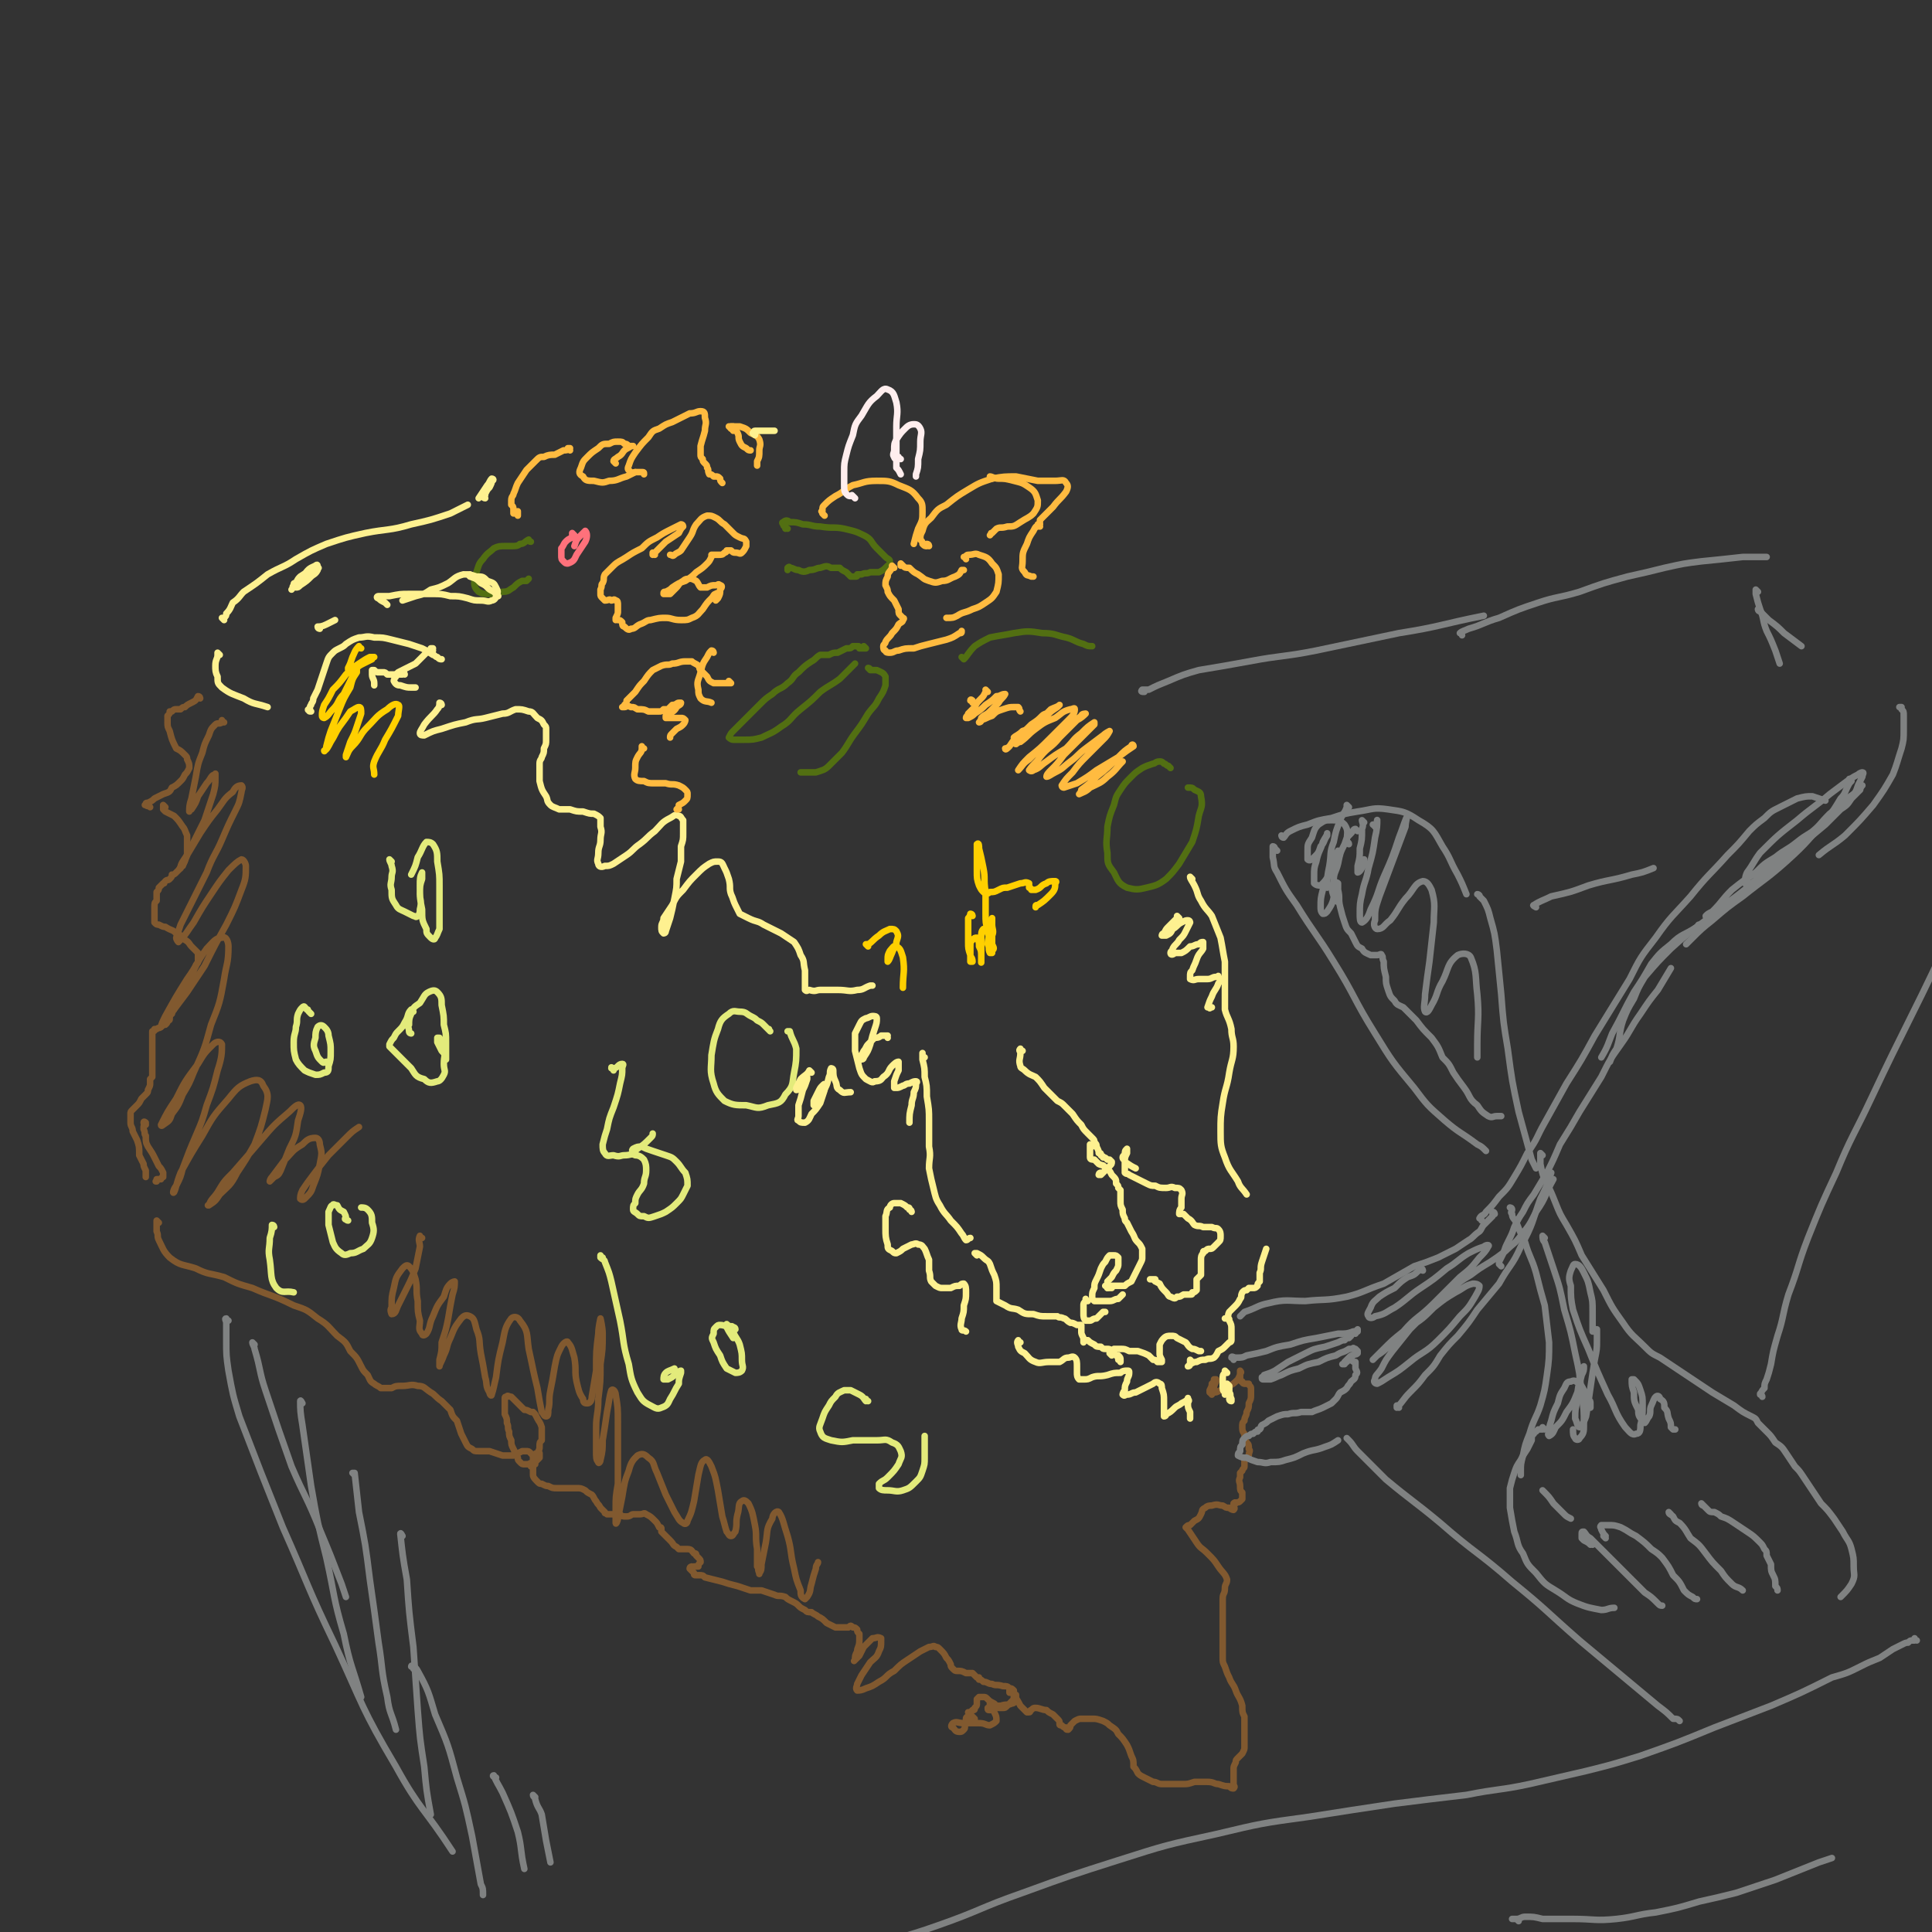 <svg viewBox='0 0 888 888' version='1.1' xmlns='http://www.w3.org/2000/svg' xmlns:xlink='http://www.w3.org/1999/xlink'><rect x="0" y="0" width="888" height="888" fill="#333333" stroke="none"/><g fill='none' stroke='#81592F' stroke-width='3' stroke-linecap='round' stroke-linejoin='round'><path d='M92,321c0,0 0,-1 -1,-1 0,0 0,0 0,0 -1,2 -1,2 -3,3 -2,1 -2,1 -3,2 -1,0 -1,0 -2,1 -1,0 -1,0 -2,0 -1,0 -1,0 -2,1 0,0 -1,0 -1,0 0,1 0,1 -1,2 0,2 0,2 0,3 0,2 0,2 1,4 1,4 1,4 3,8 2,1 2,1 4,3 1,1 1,1 1,2 1,2 1,2 1,4 -1,2 -1,2 -2,3 -1,2 -1,2 -2,3 -2,2 -2,2 -4,3 -1,2 -1,2 -4,3 -2,1 -2,1 -4,2 -1,1 -1,1 -3,2 -1,0 -1,0 -1,1 -1,0 0,0 0,0 1,1 1,0 2,1 '/><path d='M76,371c0,0 -1,-1 -1,-1 0,0 0,0 0,0 0,1 0,0 0,0 0,1 0,1 0,1 0,0 0,0 0,1 0,0 0,0 1,1 2,1 2,1 4,2 2,2 2,2 4,5 1,1 1,2 2,4 0,2 0,2 0,4 0,2 0,2 0,4 0,1 0,1 -1,3 0,1 0,1 -1,2 -1,1 -1,1 -1,2 -1,1 -1,1 -2,2 -1,1 -1,1 -2,1 0,1 0,1 -1,2 -1,1 -1,0 -2,1 -1,1 0,1 -1,1 -1,1 -1,1 -2,2 0,1 0,1 -1,2 0,2 0,2 0,4 -1,1 -1,1 -1,3 0,2 0,2 0,4 0,1 0,1 0,3 1,1 1,1 2,1 2,1 2,1 3,1 3,2 3,1 5,3 3,1 3,2 4,3 2,1 2,2 3,3 1,1 1,1 2,2 0,0 0,0 1,1 0,1 0,1 0,1 0,1 0,1 0,3 0,1 -1,1 -1,2 -1,2 -1,2 -1,3 0,1 0,1 -1,2 0,2 0,2 -1,3 -1,1 -1,1 -1,2 -1,2 -1,2 -2,3 -1,1 -1,1 -2,2 0,1 0,1 -1,2 -1,1 -1,1 -1,3 -1,0 -1,0 -1,1 0,1 0,1 0,1 -1,0 -1,0 -1,1 0,0 0,0 0,0 0,0 0,1 0,1 0,1 0,1 -1,1 0,1 0,1 -1,2 -1,0 -1,0 -2,1 -1,1 -1,0 -2,1 0,0 0,0 -1,0 0,1 0,1 -1,1 0,0 0,0 0,1 0,0 0,0 0,1 0,1 0,1 0,2 0,1 0,1 0,2 0,2 0,2 0,3 0,2 0,2 0,3 0,2 0,2 0,3 0,1 0,1 0,2 0,1 0,1 0,2 0,1 0,1 0,2 0,0 0,0 -1,1 0,1 0,1 0,2 0,1 0,1 -1,3 0,1 0,1 -1,2 -1,1 -1,1 -2,2 -1,2 -1,2 -2,3 -1,1 -1,1 -2,2 -1,1 -1,1 -1,2 0,1 0,1 0,2 0,1 0,1 0,2 0,2 1,2 1,4 1,2 1,2 2,4 1,3 1,3 1,7 1,2 1,2 2,4 0,1 0,1 1,3 0,1 0,1 0,2 0,0 0,0 0,0 0,1 0,1 0,1 '/><path d='M67,517c0,-1 0,-1 -1,-1 0,-1 1,0 1,0 0,0 0,0 0,0 -1,1 -1,1 -1,3 1,2 0,2 1,3 0,3 0,3 1,5 2,3 2,3 3,5 1,2 1,2 2,4 1,1 1,1 2,3 0,0 0,0 0,1 0,1 0,1 0,1 0,0 -1,0 -1,1 -1,0 -1,0 -2,0 0,0 0,0 0,1 -1,0 0,0 0,0 '/><path d='M73,562c0,0 -1,-1 -1,-1 0,0 0,1 0,2 0,1 0,1 0,3 1,2 0,2 1,4 2,4 2,5 5,8 5,4 6,3 12,5 6,3 6,2 13,4 6,3 6,3 13,5 9,4 9,3 19,8 6,2 6,2 11,6 5,3 5,4 9,8 4,3 4,3 6,7 3,3 3,3 5,7 1,2 1,2 3,4 1,2 1,3 3,4 1,1 2,1 3,2 2,0 3,0 5,0 2,-1 2,-1 5,-1 3,0 4,-1 7,0 3,0 3,1 6,3 2,1 2,2 5,4 2,2 2,2 4,4 1,3 1,3 3,5 1,3 1,3 2,6 1,2 1,2 2,4 1,2 1,2 3,3 1,1 1,1 3,1 2,0 3,0 5,0 3,1 3,1 6,2 3,0 3,0 5,0 2,-1 2,-1 4,-2 1,0 1,0 2,0 1,0 1,0 2,1 1,1 1,1 1,3 0,0 0,1 0,1 -1,1 -1,0 -2,1 -1,0 -1,0 -2,0 -1,0 -1,0 -2,-1 -1,-1 -1,-1 -1,-2 -1,-2 -1,-2 -2,-4 -1,-2 -1,-2 -1,-4 -1,-2 -1,-2 -1,-4 -1,-2 0,-2 -1,-4 0,-2 0,-2 -1,-4 0,-2 0,-2 0,-3 0,-1 0,-1 0,-2 0,-1 0,-1 0,-2 0,-1 0,-1 1,-1 0,-1 1,0 2,0 1,1 1,1 3,3 1,1 1,1 3,3 1,0 1,0 3,1 0,0 1,0 1,0 1,1 1,1 2,3 1,2 1,1 2,4 0,1 0,1 0,3 0,1 0,1 0,3 -1,1 -1,1 -1,3 0,1 0,1 -1,3 0,1 0,1 -1,3 0,1 -1,1 -1,2 0,1 -1,1 -1,1 0,0 0,0 0,0 1,-1 1,-1 2,-1 0,-1 0,-1 1,-2 1,-1 1,-1 1,-1 0,-1 0,-1 0,-2 0,0 0,-1 -1,0 -1,0 -1,0 -1,1 -1,2 -1,2 -1,3 0,2 0,2 0,3 0,2 0,2 0,3 0,1 1,2 2,3 1,1 1,1 2,1 2,1 2,1 3,1 2,1 2,1 4,1 2,0 2,0 5,0 2,0 2,0 4,0 2,0 2,0 4,1 1,1 1,1 3,2 1,1 1,2 2,3 1,2 1,1 2,3 1,1 1,1 2,2 0,1 0,0 1,1 1,0 1,0 2,0 2,0 2,0 4,0 1,1 1,1 3,1 2,0 2,-1 3,-1 2,0 2,0 3,0 2,0 2,-1 3,0 2,1 2,1 4,3 1,1 1,1 2,3 1,0 1,0 1,1 0,0 0,0 0,1 1,1 1,1 1,1 2,2 2,2 3,3 2,2 1,2 3,3 1,1 1,1 1,1 1,0 1,0 2,0 1,0 1,0 2,0 2,0 2,1 3,2 1,0 1,0 1,1 1,1 1,1 1,1 1,1 1,1 1,2 -1,1 -1,1 -1,2 -1,0 -1,0 -2,0 -1,1 -1,0 -1,0 0,0 -1,0 -1,1 0,0 0,0 0,0 1,1 1,1 2,2 0,1 0,1 1,1 0,0 0,0 1,0 2,0 2,0 3,1 4,1 4,1 8,2 3,1 3,1 7,2 3,1 3,1 6,2 3,0 3,0 5,0 3,1 3,1 6,2 2,1 2,0 5,1 1,1 1,1 3,2 2,1 2,1 3,2 1,1 1,1 3,2 1,1 1,1 3,1 1,1 2,1 3,2 2,1 2,1 4,3 2,1 2,1 4,2 1,0 1,0 2,0 1,0 1,0 2,0 1,0 1,0 2,0 1,-1 1,-1 2,0 1,0 1,0 2,1 0,1 0,1 1,2 0,2 0,2 0,3 0,3 -1,3 -1,5 -1,2 -1,2 -1,4 0,0 -1,1 0,0 0,0 1,-1 2,-2 1,-2 1,-2 2,-4 2,-2 2,-2 4,-4 2,0 2,-1 4,0 0,0 0,1 0,1 0,3 0,3 -1,5 -1,3 -2,3 -4,5 -2,3 -2,3 -4,6 -1,2 -1,2 -2,4 0,1 -1,2 0,3 1,0 2,0 4,-1 3,-1 3,-1 6,-3 4,-2 3,-3 7,-5 3,-3 3,-3 6,-5 3,-2 3,-2 6,-4 2,-1 2,-1 4,-2 2,0 2,-1 3,0 1,0 1,0 2,1 2,2 2,2 3,4 1,1 1,1 2,3 0,1 0,1 1,2 1,1 1,1 2,1 2,0 2,0 4,1 1,0 1,0 3,0 1,1 1,1 2,2 0,0 0,0 1,0 0,0 0,0 0,0 0,1 0,1 0,1 1,0 1,0 2,1 2,0 2,1 4,1 2,1 2,0 5,1 2,0 2,0 3,1 1,0 1,0 2,1 0,1 0,1 0,2 0,2 0,2 -1,3 -1,1 -1,1 -2,2 -1,1 -1,1 -2,1 -1,0 -1,0 -2,0 -1,-1 -1,-1 -2,-2 -2,-1 -2,-1 -3,-2 -1,-1 -1,-1 -2,-1 -1,0 -1,0 -2,0 0,0 0,0 -1,1 0,1 0,1 0,2 0,1 0,1 -1,2 0,1 0,1 -1,1 -1,1 -1,1 -1,1 -1,0 -1,0 -1,0 1,1 1,1 1,1 1,1 1,1 2,2 0,0 0,0 0,1 0,0 0,0 0,0 -2,-1 -2,-1 -3,-2 0,0 -1,0 -1,1 0,1 0,1 0,2 -1,2 0,2 -1,3 -1,1 -1,1 -2,1 -2,0 -2,-1 -3,-2 -1,0 -1,-1 0,-2 2,-1 2,0 5,0 3,0 3,0 7,0 3,0 3,1 5,1 2,-1 2,-1 3,-2 0,-2 0,-2 -1,-4 0,-1 0,-1 -1,-3 -1,0 -1,-1 -1,-1 0,0 0,1 0,1 0,1 1,1 1,2 0,0 -1,0 -1,0 -1,0 -1,0 -1,-1 0,0 1,0 1,-1 3,0 3,0 5,0 3,-1 3,0 5,-1 1,0 2,-1 2,-2 0,0 0,-1 0,-2 -1,0 -1,0 -2,-1 0,0 0,0 -1,0 0,-1 0,-1 0,-1 0,0 0,0 0,0 0,0 0,0 0,0 0,0 0,0 0,0 1,1 1,1 2,2 2,3 2,3 3,5 2,2 2,2 3,3 1,0 1,0 1,0 1,0 0,-1 1,-1 1,-1 1,-1 2,-1 2,0 3,1 5,1 1,1 1,1 3,2 1,1 1,1 2,2 1,1 1,1 1,2 0,0 0,0 0,0 0,1 0,1 1,1 1,1 1,1 2,1 0,1 0,1 1,1 1,-1 1,-1 1,-2 1,-1 1,-1 2,-2 2,-1 2,-1 3,-1 3,0 3,0 5,0 2,0 2,0 5,1 2,1 2,1 3,2 3,2 3,2 4,4 2,2 2,2 4,5 1,2 1,2 2,5 1,2 1,2 1,5 1,1 1,1 2,3 1,1 1,1 3,2 2,1 2,1 4,2 2,0 2,1 4,1 3,0 3,0 5,0 2,0 3,0 5,0 2,0 2,0 5,-1 3,0 3,0 6,0 3,0 3,1 5,1 3,1 3,1 5,1 1,1 1,1 2,1 1,-1 0,-1 0,-2 0,-1 0,-1 0,-2 0,-1 0,-1 0,-1 0,-1 0,-1 0,-1 0,-1 0,-1 0,-2 0,0 0,0 0,-1 0,-1 0,-1 1,-3 0,-1 0,-1 1,-2 1,-1 1,-1 2,-2 1,-2 1,-2 1,-3 0,-3 0,-3 0,-5 0,-2 0,-2 0,-5 0,-2 0,-2 0,-4 -1,-2 -1,-2 -1,-5 -1,-4 -2,-4 -3,-7 -1,-3 -2,-3 -3,-6 -1,-2 -1,-2 -2,-5 -1,-2 -1,-2 -1,-4 0,-1 0,-1 0,-3 0,-2 0,-2 0,-3 0,-3 0,-3 0,-6 0,-4 0,-4 0,-8 0,-4 0,-4 0,-7 0,-3 1,-2 1,-5 0,-2 1,-2 1,-4 -1,-3 -2,-3 -4,-6 -2,-3 -2,-3 -5,-6 -3,-3 -3,-2 -5,-5 -2,-3 -2,-3 -4,-6 0,0 -1,-1 -1,-1 1,-1 1,-1 2,-1 1,-1 1,-1 2,-2 2,-1 2,-1 3,-3 1,-2 0,-2 2,-3 1,-1 2,-1 3,-1 3,-1 3,0 5,0 2,1 1,1 3,1 1,1 2,1 2,1 1,-1 0,-1 0,-2 0,0 0,0 0,-1 0,0 0,0 0,0 1,-1 1,0 1,0 1,-1 1,0 2,-1 0,0 0,0 1,-1 0,-1 0,-1 0,-3 -1,-1 -1,-1 -1,-3 0,-2 -1,-2 0,-4 0,-1 0,-1 0,-2 1,-1 1,-1 1,-1 0,-1 1,-1 1,-2 0,0 0,0 0,0 0,-1 0,-1 0,-1 0,-1 0,-1 0,-2 0,-1 1,0 1,-1 1,-1 1,-1 1,-1 0,-2 1,-2 0,-3 0,-2 0,-2 -1,-3 -1,-2 -1,-2 -1,-4 -1,-1 -1,-2 -1,-3 0,-2 0,-2 1,-3 0,-2 1,-2 1,-4 1,-2 1,-2 1,-4 1,-2 1,-2 1,-4 0,-2 0,-2 0,-3 0,-1 -1,-1 -1,-2 -1,0 -1,0 -2,0 0,0 -1,0 -1,-1 -1,0 0,0 -1,-1 0,-2 0,-2 0,-3 0,0 0,-1 0,-1 0,0 1,1 0,1 0,1 0,1 -1,3 -2,2 -2,2 -4,3 -2,1 -2,1 -4,2 -2,1 -2,1 -3,1 -1,0 -1,1 -2,0 0,0 0,0 0,-1 1,-2 1,-2 1,-3 1,-1 1,-1 1,-2 1,0 1,0 1,0 0,0 0,1 0,1 -1,2 -1,2 -1,3 -1,2 -1,2 -1,3 0,0 0,0 0,0 '/></g>
<g fill='none' stroke='#FEF190' stroke-width='3' stroke-linecap='round' stroke-linejoin='round'><path d='M425,486c0,0 -1,0 -1,-1 0,0 0,0 0,0 0,-1 0,-1 0,-1 0,1 0,2 0,3 1,4 1,4 1,8 1,4 1,4 1,9 1,6 1,6 1,11 0,6 0,6 0,12 1,5 0,5 0,10 1,5 1,5 2,9 1,4 1,5 3,8 2,4 3,4 5,7 3,3 3,3 5,6 1,1 1,2 2,3 1,0 1,-1 2,-1 '/><path d='M449,577c0,0 -1,-1 -1,-1 0,0 1,0 1,0 2,1 2,1 3,2 2,2 2,1 3,3 1,3 1,3 2,5 1,3 1,3 1,6 0,2 0,2 0,4 0,1 0,1 0,2 2,1 2,1 4,2 3,2 3,1 6,2 3,2 3,2 7,2 3,1 3,1 6,1 3,0 3,0 5,0 1,1 1,0 3,1 1,0 1,1 3,2 1,0 1,0 3,1 0,0 1,0 1,0 1,0 1,0 1,0 0,1 0,1 0,3 0,1 0,1 1,3 0,1 0,1 0,2 0,0 0,0 0,0 0,0 0,0 0,-1 1,0 1,0 2,0 1,1 1,1 3,2 1,1 1,1 3,1 1,1 1,1 2,1 1,0 1,0 1,0 0,0 0,0 0,0 1,0 1,0 2,1 1,1 1,1 2,2 1,1 1,1 1,2 1,0 1,0 1,1 0,0 0,-1 0,-1 0,-1 0,-1 -1,-2 '/><path d='M502,527c0,0 -1,-1 -1,-1 0,0 0,1 0,2 0,2 0,2 0,4 0,1 1,1 2,1 1,1 1,1 2,2 2,1 2,0 3,2 2,1 2,1 3,3 2,2 2,2 2,4 1,1 1,1 1,2 0,0 0,0 1,1 0,1 0,1 0,2 0,2 0,2 0,3 0,2 0,2 1,4 0,2 0,2 1,4 0,1 0,1 1,2 1,2 1,2 2,4 2,3 1,3 3,5 1,1 1,1 2,3 0,0 0,0 0,2 0,1 0,1 0,2 0,1 0,1 -1,3 -1,2 -1,2 -2,4 -1,2 -1,2 -2,4 -2,1 -2,1 -3,2 -2,0 -2,0 -3,0 -2,0 -2,0 -3,0 -1,0 -1,0 -1,0 -1,0 -1,0 -1,1 0,0 0,0 0,0 1,0 1,0 2,0 '/><path d='M509,592c0,0 0,-1 -1,-1 0,0 1,0 1,0 0,0 0,-1 0,-2 1,-1 1,-1 2,-2 1,-2 1,-2 2,-3 1,-2 1,-2 1,-3 0,-2 0,-2 0,-3 -1,-1 -1,-1 -2,-1 -1,0 -1,0 -2,0 -1,1 -1,1 -2,3 -1,1 -1,1 -2,3 -1,3 -1,3 -2,5 -1,2 -1,2 -1,4 -1,2 -1,2 -1,4 0,1 0,1 1,2 1,0 1,0 3,0 2,0 2,0 4,0 2,0 2,-1 4,-1 1,-1 1,-1 2,-2 0,0 0,0 0,0 '/><path d='M500,598c0,0 -1,0 -1,-1 0,0 0,0 0,0 0,1 0,1 0,1 -1,1 -1,1 -1,2 0,2 0,2 0,4 0,1 0,2 1,3 0,0 1,0 2,0 1,0 1,-1 3,-1 2,-2 2,-2 3,-3 1,0 1,0 1,0 '/><path d='M511,623c0,0 -1,-1 -1,-1 0,0 0,0 0,0 1,0 0,-1 0,-1 1,0 1,0 2,-1 2,0 2,0 3,0 2,0 2,0 4,1 2,0 2,0 4,0 3,1 3,1 5,2 1,1 1,1 2,2 1,0 1,0 2,1 1,0 1,0 2,0 0,0 0,0 0,0 0,-1 0,-1 0,-1 -1,-2 -1,-2 -1,-3 0,-2 0,-3 0,-4 1,-2 1,-2 2,-3 1,-1 2,-1 3,-1 2,0 2,0 3,1 2,1 2,1 4,2 1,1 1,2 3,3 1,0 1,0 3,1 1,0 1,0 1,0 '/><path d='M531,589c0,0 -1,-1 -1,-1 0,0 1,0 1,0 -1,0 -2,0 -2,0 -1,0 0,0 1,0 1,1 1,1 3,2 1,2 1,2 3,4 1,1 1,2 2,2 2,1 2,1 3,0 2,0 1,0 3,-1 1,0 1,0 3,0 1,0 1,0 1,-1 1,0 1,0 2,-1 0,-1 0,-1 0,-3 0,-1 0,-1 0,-2 1,-1 1,-1 1,-1 1,-1 1,-1 1,-1 0,-1 0,-1 0,-1 0,-1 0,-1 0,-2 0,-2 0,-2 0,-4 0,-1 0,-2 1,-3 0,-1 0,-1 1,-1 1,-1 1,-1 2,-1 1,0 1,0 2,-1 1,-1 1,-1 2,-2 1,-1 1,-1 1,-3 0,-1 0,-2 -1,-3 -1,-1 -1,0 -3,-1 -2,0 -2,0 -4,0 -2,-1 -2,0 -4,-1 -1,-1 -1,-2 -3,-3 -1,-1 -1,-1 -2,-2 -1,0 -1,0 -2,0 0,0 0,0 0,0 0,-1 0,-2 1,-3 0,-2 0,-2 0,-4 0,-2 1,-2 0,-4 -1,-1 -1,-1 -3,-1 -2,-1 -2,0 -4,0 -3,0 -3,0 -5,-1 -2,0 -2,0 -4,-1 -2,-1 -2,-1 -4,-2 -2,-1 -2,-1 -4,-2 -1,-1 -1,0 -2,-1 0,-1 0,-1 0,-2 0,-2 0,-2 0,-3 0,-2 0,-2 1,-4 0,-1 0,-2 0,-2 0,0 0,0 0,0 -1,1 -1,1 -1,3 0,0 -1,0 -1,1 0,1 1,1 1,2 3,2 3,2 5,3 '/><path d='M548,626c0,0 -1,-1 -1,-1 0,1 0,1 0,2 0,1 -1,1 -1,1 0,0 1,-1 1,-1 2,-1 2,-1 3,-1 2,-1 2,-1 4,-1 2,-1 2,0 4,-1 1,-1 1,-1 2,-3 2,-1 2,-1 3,-2 1,-1 1,-1 2,-2 0,0 1,0 1,-1 0,-1 0,-1 0,-2 0,-2 0,-2 0,-3 0,-2 0,-2 -1,-4 0,-1 0,-1 -1,-1 0,0 0,0 -1,0 0,0 0,0 0,0 0,0 1,0 1,0 1,-1 0,-1 1,-3 1,-1 1,-1 2,-2 2,-2 2,-2 3,-4 1,-1 0,-1 1,-3 1,-1 1,-1 2,-1 1,-1 1,-1 1,-1 1,0 1,0 2,0 1,0 1,0 2,-1 0,-1 0,-1 1,-2 0,-2 0,-2 0,-4 1,-2 0,-2 1,-5 1,-3 1,-3 2,-6 '/><path d='M548,404c0,0 -1,-1 -1,-1 0,1 1,2 2,4 2,4 1,4 3,7 2,4 3,4 5,7 2,5 2,5 4,10 1,5 1,6 2,11 0,6 0,6 0,12 0,5 0,5 0,10 1,4 2,4 3,9 0,4 1,4 1,8 0,6 -1,6 -2,12 -1,7 -2,7 -3,14 -1,6 -1,7 -1,13 0,6 0,7 2,12 2,6 3,6 6,11 1,3 2,3 4,6 '/><path d='M101,301c0,0 -1,-1 -1,-1 0,0 0,1 0,1 0,2 -1,2 -1,5 0,2 0,3 1,5 0,3 0,3 2,5 4,3 5,3 10,5 5,3 5,2 11,4 '/><path d='M103,285c0,0 -1,-1 -1,-1 0,0 0,0 1,0 0,0 0,0 0,0 1,-1 1,-1 1,-2 2,-2 2,-3 3,-5 3,-2 3,-3 5,-5 6,-4 6,-4 11,-8 7,-4 7,-3 13,-7 7,-4 7,-4 14,-7 9,-3 9,-3 18,-5 10,-2 11,-1 21,-4 9,-2 9,-2 18,-5 4,-2 4,-2 8,-4 '/><path d='M143,327c-1,0 -1,0 -1,-1 -1,0 0,1 0,0 1,-1 0,-1 1,-2 0,-1 1,-1 1,-3 1,-2 1,-2 2,-4 1,-3 1,-3 2,-6 1,-3 1,-3 2,-6 1,-3 1,-3 3,-5 1,-1 1,-1 3,-2 2,-1 2,-1 3,-2 3,-2 3,-2 6,-3 3,0 3,-1 7,0 4,0 4,0 8,1 4,1 4,1 8,2 3,1 3,1 6,2 2,1 2,1 5,3 1,0 1,1 2,1 1,1 1,1 2,1 '/><path d='M199,299c0,-1 -1,-1 -1,-1 0,0 1,0 1,0 -1,1 -1,1 -2,1 -1,1 -1,1 -3,3 -1,1 -1,1 -3,3 -2,1 -2,1 -4,2 -2,1 -2,1 -4,2 -1,1 -1,1 -1,2 -1,1 -1,2 -1,2 1,2 2,2 3,2 3,1 3,1 5,1 1,0 1,0 2,0 '/><path d='M186,310c0,0 0,-1 -1,-1 0,0 0,1 0,1 -1,0 -1,0 -2,0 -1,0 -1,0 -1,0 -1,0 -1,0 -2,0 -1,0 -1,0 -2,0 -1,-1 -1,-1 -2,-1 -1,0 -1,0 -2,0 -1,0 -1,0 -2,-1 0,0 0,0 -1,0 0,1 0,1 0,2 0,2 1,2 1,4 0,0 0,0 0,1 '/></g>
<g fill='none' stroke='#FFD000' stroke-width='3' stroke-linecap='round' stroke-linejoin='round'><path d='M166,298c-1,0 -1,-1 -1,-1 -2,2 -2,3 -3,5 -1,3 -1,3 -2,5 0,1 0,2 1,2 1,0 1,-1 2,-1 2,-2 2,-2 4,-3 2,-1 2,-1 4,-2 0,-1 1,-1 1,-1 0,0 -1,0 -2,0 -2,1 -2,1 -5,3 -3,2 -3,2 -6,5 -3,4 -3,4 -6,7 -2,4 -2,4 -4,7 -1,3 -1,3 -1,5 0,1 1,1 1,1 2,-1 2,-2 4,-4 3,-3 2,-4 5,-7 2,-4 2,-4 4,-8 1,-2 1,-2 2,-3 0,-1 0,0 0,1 -2,3 -2,3 -3,7 -3,5 -3,5 -5,10 -2,5 -2,5 -4,10 -1,3 -1,3 -2,7 0,1 -1,3 -1,2 1,0 2,-2 3,-4 2,-3 2,-4 4,-7 3,-4 3,-4 5,-7 2,-1 3,-2 4,-2 1,0 1,1 1,3 -1,3 -1,3 -2,6 -1,3 -1,3 -3,7 -1,3 -1,3 -2,6 0,0 0,1 0,1 1,-2 1,-3 3,-5 4,-4 3,-5 7,-9 4,-4 4,-5 9,-8 2,-2 4,-3 5,-2 1,0 0,3 0,5 -3,6 -3,6 -6,11 -2,5 -3,5 -5,10 -1,3 0,3 0,6 '/><path d='M447,421c0,0 0,-1 -1,-1 0,0 0,1 -1,2 0,2 0,2 0,4 0,4 0,4 0,7 0,3 0,3 1,6 0,2 0,2 0,3 0,0 1,0 1,0 0,-2 -1,-2 -1,-3 0,-2 0,-2 0,-4 0,-2 0,-2 1,-3 1,-1 1,-1 2,-1 1,2 1,2 1,4 1,2 1,2 1,5 0,1 0,1 0,2 0,1 0,0 0,0 0,-2 0,-2 0,-4 0,-4 0,-4 0,-7 0,-2 0,-3 1,-4 1,0 2,1 2,2 1,2 0,2 0,5 1,2 0,2 1,4 0,0 0,0 1,0 0,0 0,0 0,-1 1,-1 1,-1 0,-3 0,-2 0,-2 0,-5 0,-3 0,-3 0,-5 0,-1 0,-2 0,-2 0,1 0,2 0,3 0,2 1,3 0,5 0,0 0,1 -1,1 0,-1 -1,-2 -1,-3 -1,-4 -1,-4 -1,-8 0,-5 0,-5 0,-10 -1,-6 0,-6 -1,-11 -1,-5 -1,-5 -2,-9 0,-1 0,-3 -1,-2 0,0 0,1 0,3 0,5 0,5 0,9 0,4 0,4 1,7 1,2 1,2 2,3 1,1 2,1 3,0 2,0 2,0 4,-1 2,-1 2,-1 4,-1 3,-1 3,-1 6,-2 2,0 2,-1 4,0 0,0 0,1 0,2 1,0 1,1 1,1 1,0 1,0 2,0 3,-1 2,-2 5,-3 1,-1 2,-1 4,-1 0,0 1,0 0,1 0,2 0,3 -2,5 -3,3 -3,3 -6,5 -1,0 -1,0 -1,1 '/><path d='M399,435c0,0 -1,-1 -1,-1 0,0 0,0 1,0 2,-1 2,-2 5,-4 2,-2 3,-2 5,-3 2,0 2,0 3,1 1,2 1,2 0,5 0,2 -1,2 -2,5 -1,2 -1,3 -2,4 0,0 0,0 0,-1 0,-2 0,-2 1,-4 1,-1 2,-3 3,-2 2,1 2,2 3,5 1,7 0,7 0,14 '/></g>
<g fill='none' stroke='#FEF190' stroke-width='3' stroke-linecap='round' stroke-linejoin='round'><path d='M203,324c0,0 0,-1 -1,-1 0,1 0,2 -1,3 -2,3 -3,3 -6,7 -1,2 -2,3 -2,4 0,1 1,1 2,1 4,-2 4,-2 8,-3 6,-2 6,-2 11,-3 5,-2 5,-1 9,-2 4,-1 4,-1 8,-2 3,0 3,-1 6,-2 3,0 3,0 6,1 2,0 2,1 4,3 2,1 2,1 3,3 1,1 1,1 1,2 0,1 0,1 0,2 0,1 0,1 0,3 0,2 0,2 -1,4 0,2 0,2 -1,4 0,1 -1,1 -1,3 0,1 0,1 0,3 0,3 0,3 0,5 1,4 1,4 3,7 1,2 0,2 2,4 1,1 2,1 4,2 2,0 2,0 5,0 3,1 3,1 6,1 3,1 3,1 5,1 2,1 2,1 3,2 0,2 0,2 0,4 1,3 0,3 0,6 0,3 -1,3 -1,6 0,3 -1,3 0,5 0,1 1,2 3,1 2,0 2,0 4,-1 3,-2 3,-2 6,-4 3,-2 3,-3 6,-5 4,-3 3,-3 7,-6 3,-3 3,-4 7,-6 2,-1 2,-2 4,-1 1,0 1,1 2,2 0,3 0,3 0,6 0,3 0,3 -1,6 0,4 0,4 0,7 -1,4 -1,4 -2,8 0,4 0,4 -1,9 -1,5 -1,5 -2,9 -1,3 -1,3 -2,6 0,1 -1,1 -1,1 -1,-1 -1,-1 -1,-3 0,-2 1,-2 1,-4 2,-3 2,-3 4,-6 2,-4 2,-4 5,-7 3,-4 3,-4 6,-7 3,-3 3,-3 6,-5 2,-1 2,-1 4,-1 2,0 2,1 3,3 1,2 1,2 2,5 1,4 0,4 1,7 1,2 1,3 2,5 1,2 1,2 2,4 2,1 2,1 4,2 4,2 4,1 7,3 4,2 4,2 8,4 3,2 3,2 6,4 2,3 2,3 3,6 2,3 1,3 2,7 0,3 0,3 0,6 0,1 0,2 0,3 1,1 1,0 2,0 3,1 3,0 5,0 4,0 4,0 8,0 5,0 5,1 9,0 3,0 3,-1 6,-2 0,0 0,0 1,0 '/></g>
<g fill='none' stroke='#E3EB7B' stroke-width='3' stroke-linecap='round' stroke-linejoin='round'><path d='M190,465c-1,0 -1,-1 -1,-1 -2,2 -1,3 -3,6 -1,2 -1,2 -3,4 -1,1 -1,1 -2,3 -1,1 -1,1 -2,3 0,0 0,0 0,1 2,2 2,2 4,4 3,3 3,3 6,6 2,3 2,4 6,5 2,2 3,2 6,1 1,0 2,-1 3,-3 1,-2 0,-2 0,-5 0,-4 1,-4 0,-7 -1,-3 -1,-3 -2,-5 0,0 -1,0 -1,0 0,0 0,1 0,2 1,2 1,2 2,4 1,1 1,1 2,3 0,0 0,1 0,1 0,-1 0,-1 0,-2 0,-3 0,-3 0,-6 0,-4 0,-4 -1,-8 0,-4 0,-4 -1,-9 0,-3 0,-4 -2,-6 -1,-1 -2,-1 -4,0 -2,1 -2,2 -4,5 -3,2 -3,2 -4,5 -1,2 -1,3 -1,5 -1,1 0,1 0,3 0,1 1,1 1,1 '/><path d='M143,466c0,0 -1,-1 -1,-1 -1,-1 0,-1 -1,-1 -1,-1 -1,-2 -2,-1 -1,1 -1,1 -2,3 -1,3 0,3 -1,6 0,3 -1,3 -1,7 0,4 0,4 1,8 1,2 2,3 4,5 2,1 2,1 5,2 2,0 2,0 4,-1 2,0 2,-1 2,-3 1,-3 1,-3 1,-7 0,-3 0,-3 -1,-7 0,-2 -1,-3 -2,-4 -1,-1 -2,-1 -3,0 -1,2 -1,3 -1,5 -1,3 -1,4 0,6 1,3 1,3 3,5 1,1 1,0 2,0 '/><path d='M180,396c0,0 -1,-1 -1,-1 0,1 1,2 1,3 1,3 0,3 0,5 0,3 -1,3 0,6 0,4 0,4 2,7 1,2 2,2 4,3 2,1 2,1 4,2 1,0 1,1 2,0 1,-1 1,-2 1,-3 1,-4 0,-4 0,-7 0,-4 0,-4 1,-7 0,-2 0,-3 0,-3 -1,2 -1,3 -1,6 0,6 0,6 1,11 0,5 0,5 2,9 0,2 0,2 2,4 1,1 2,1 2,0 1,-1 1,-2 2,-4 0,-5 0,-5 0,-9 0,-5 0,-5 0,-11 0,-5 0,-5 -1,-11 0,-4 0,-5 -2,-8 -1,-1 -2,-1 -3,-1 -2,2 -2,4 -4,7 -1,4 -1,4 -3,8 '/><path d='M160,561c-1,0 -1,-1 -1,-1 -1,0 0,1 0,0 0,-1 0,-1 -1,-3 -2,-1 -2,-1 -3,-3 -1,0 -2,-1 -2,0 -1,0 -1,1 -2,3 0,3 0,3 0,6 1,4 1,4 2,8 1,2 1,3 4,5 1,1 2,1 4,0 3,0 3,-1 6,-2 2,-2 3,-2 4,-5 1,-3 1,-4 0,-7 0,-3 0,-4 -2,-6 -1,-1 -2,-1 -3,-1 '/><path d='M126,564c0,0 0,-1 -1,-1 0,2 0,3 -1,6 0,5 -1,5 0,10 1,7 0,9 3,13 3,3 4,1 8,2 '/><path d='M282,492c0,-1 -1,-1 -1,-1 0,-1 0,0 1,0 2,0 2,-2 4,-2 1,0 0,1 0,2 0,3 0,3 -1,7 -1,5 -1,5 -3,11 -2,5 -2,5 -3,10 -1,3 -1,3 -2,7 0,2 0,3 1,4 1,2 2,1 4,1 3,1 3,0 5,0 3,0 3,-1 5,0 2,0 3,1 4,2 1,2 1,3 1,5 0,3 -1,3 -1,6 -1,3 -2,3 -3,5 -1,2 -1,2 -1,4 -1,1 -1,1 -1,3 0,1 1,1 2,2 1,1 1,1 3,1 2,1 2,1 5,0 3,-1 3,-1 5,-2 3,-2 3,-2 5,-4 2,-2 2,-2 3,-4 1,-2 1,-2 2,-4 0,-3 0,-3 -1,-6 -2,-2 -2,-3 -4,-5 -2,-2 -2,-2 -5,-3 -3,-1 -3,-1 -6,-2 -3,-1 -3,-1 -5,-2 -2,0 -2,0 -4,1 0,0 -1,1 0,1 0,0 1,0 2,-1 3,-2 3,-2 6,-5 1,-1 1,-1 1,-2 '/><path d='M354,474c0,0 -1,-1 -1,-1 0,0 1,0 0,0 -1,-1 -1,-1 -2,-2 -1,-1 -1,-1 -3,-2 -1,-1 -1,-1 -3,-2 -2,-1 -2,-2 -5,-2 -2,0 -3,-1 -5,1 -3,2 -4,3 -5,7 -2,5 -2,6 -3,12 0,6 -1,7 1,13 1,4 2,5 5,8 4,2 5,2 10,2 5,1 5,2 10,0 5,-1 6,-1 8,-5 4,-4 3,-5 4,-10 1,-5 1,-6 1,-11 -1,-4 -2,-4 -3,-8 0,0 -1,0 -1,0 '/><path d='M277,578c0,0 -1,0 -1,-1 0,0 0,1 0,1 1,1 2,1 2,2 2,5 2,5 3,9 2,9 2,9 4,18 2,10 1,10 4,20 1,6 1,7 4,13 2,3 2,4 6,6 2,1 3,2 5,1 3,-1 3,-2 4,-4 2,-3 2,-4 4,-7 0,-2 0,-2 1,-5 0,0 0,-1 0,-1 -1,0 -1,1 -3,2 -1,1 -1,1 -3,2 -1,0 -2,0 -2,0 0,-1 0,-2 1,-3 1,-1 2,-1 4,-2 '/><path d='M338,611c0,-1 -1,-1 -1,-1 -1,-1 -1,0 -1,0 -2,0 -3,-1 -5,-1 -1,0 -1,0 -2,1 -1,1 -1,1 -1,3 -1,2 -1,2 0,4 1,3 1,3 3,6 1,3 1,3 3,6 2,1 2,1 4,2 1,0 2,0 3,-1 1,-2 0,-2 0,-5 0,-3 0,-3 -1,-7 -1,-3 -2,-3 -3,-6 -1,-2 -2,-3 -3,-3 0,-1 0,0 0,1 1,2 1,2 3,5 '/><path d='M399,644c0,0 -1,0 -1,-1 0,0 0,1 0,1 -1,-1 -1,-2 -3,-3 -2,-1 -2,-1 -4,-2 -2,0 -2,0 -3,0 -2,1 -3,1 -4,3 -2,2 -2,2 -3,4 -2,3 -2,3 -3,6 -1,3 -2,4 -1,6 1,3 2,3 5,4 5,1 5,1 10,0 6,0 6,0 11,0 4,0 4,-1 7,1 3,1 3,2 4,4 1,3 0,3 -1,6 -2,3 -2,3 -5,6 -2,2 -2,1 -4,3 0,1 0,1 0,2 1,1 2,1 4,1 3,0 4,1 7,0 3,-1 3,-1 6,-4 2,-2 2,-2 3,-5 1,-3 1,-3 1,-6 0,-4 0,-4 0,-7 0,-2 0,-2 0,-3 '/></g>
<g fill='none' stroke='#FEF190' stroke-width='3' stroke-linecap='round' stroke-linejoin='round'><path d='M470,483c-1,0 -1,-1 -1,-1 -1,1 0,1 0,2 0,3 -1,3 0,6 0,1 1,1 2,2 2,2 3,2 5,3 2,2 2,2 4,5 2,2 2,2 4,4 1,1 1,1 2,2 2,1 2,1 3,2 2,2 2,2 4,4 2,3 2,3 4,5 1,2 1,2 3,4 1,1 1,1 2,2 1,1 1,1 1,2 1,1 1,1 1,2 1,2 1,2 1,3 1,0 1,0 1,1 1,1 1,0 1,1 1,0 1,0 2,1 1,0 1,0 1,0 1,1 1,1 1,1 0,1 0,1 -1,2 -1,1 -1,1 -2,2 -1,1 -1,1 -2,2 -1,0 -1,0 -1,0 0,0 0,-1 1,-1 '/></g>
<g fill='none' stroke='#FFBB40' stroke-width='3' stroke-linecap='round' stroke-linejoin='round'><path d='M447,323c0,-1 -1,-1 -1,-1 0,-1 1,0 1,0 '/><path d='M454,318c0,0 -1,0 -1,-1 0,0 1,1 1,1 0,0 -1,0 -1,0 -1,2 -1,2 -2,3 -2,2 -2,2 -3,4 -1,1 -1,1 -3,3 0,1 -1,1 -1,2 0,0 0,0 1,0 2,-1 2,-1 3,-2 3,-2 3,-2 5,-4 3,-2 3,-2 5,-4 2,0 2,-1 4,-1 0,0 0,0 0,0 -1,2 -2,2 -3,4 -2,2 -2,2 -4,4 -2,2 -2,1 -4,3 0,1 -1,2 -1,2 0,0 1,0 1,-1 3,-1 2,-1 5,-2 2,-2 2,-2 5,-3 3,-1 3,-1 5,-1 1,0 2,0 2,0 1,1 0,1 1,2 '/><path d='M468,341c0,-1 -1,-1 -1,-1 0,-1 0,0 0,0 0,0 -1,0 -1,-1 1,-1 2,-1 4,-3 3,-1 3,-1 5,-3 3,-2 3,-2 5,-3 0,-1 1,-2 1,-2 0,0 -1,0 -2,1 -2,2 -2,2 -5,4 -3,3 -3,3 -6,5 -2,2 -2,2 -4,5 -1,1 -2,1 -2,1 0,1 1,0 2,-1 2,-3 2,-3 5,-5 4,-4 4,-4 8,-7 3,-2 3,-2 6,-5 2,-1 3,-1 4,-2 0,0 -1,1 -1,1 -3,2 -3,2 -5,4 -3,3 -3,3 -6,6 -3,3 -3,3 -6,5 -1,1 -3,2 -2,2 0,0 1,-1 2,-1 4,-3 3,-3 7,-6 4,-3 4,-3 9,-5 3,-2 3,-3 7,-4 1,0 2,-1 2,0 0,2 -1,3 -3,5 -4,4 -4,4 -8,8 -5,5 -5,5 -10,9 -3,3 -3,3 -5,6 -1,0 -1,0 0,0 2,-2 2,-3 5,-5 4,-4 4,-4 8,-7 5,-4 5,-4 10,-8 3,-2 2,-2 6,-5 0,-1 2,-1 2,-1 -1,1 -2,2 -4,3 -4,4 -4,4 -8,8 -4,5 -5,4 -9,9 -2,3 -3,3 -5,6 0,0 1,1 2,0 3,-1 3,-2 6,-4 4,-3 4,-3 9,-6 4,-4 3,-4 7,-7 3,-3 3,-3 6,-5 0,0 0,1 0,1 -3,3 -3,3 -6,6 -4,4 -4,4 -8,8 -3,4 -3,4 -6,7 -1,1 -2,2 -2,3 1,0 2,-1 4,-2 4,-2 3,-2 7,-5 4,-3 3,-3 7,-6 4,-3 4,-3 8,-6 1,-1 3,-2 3,-2 0,0 -1,2 -2,3 -4,4 -4,4 -8,8 -4,4 -4,4 -7,8 -3,3 -3,3 -5,6 0,0 0,1 1,1 3,-1 3,-1 6,-2 5,-3 5,-3 9,-6 5,-3 5,-3 10,-6 3,-3 3,-3 6,-5 0,-1 1,-1 1,0 -3,2 -3,2 -7,5 -5,5 -5,5 -10,9 -3,3 -3,3 -7,6 0,1 -1,2 -1,2 2,-1 3,-1 5,-3 4,-2 5,-2 8,-5 4,-3 4,-4 7,-7 '/><path d='M301,255c0,0 -1,0 -1,-1 0,0 0,1 0,1 3,-3 3,-3 6,-6 3,-2 3,-2 6,-4 1,-2 1,-2 2,-3 0,0 0,-1 -1,-1 -2,1 -2,1 -4,2 -4,2 -4,2 -7,4 -4,2 -4,2 -7,5 -4,2 -4,2 -7,4 -3,2 -4,2 -6,4 -2,2 -2,2 -4,4 -1,2 0,2 -1,4 -1,1 0,1 -1,3 0,1 0,1 0,2 0,1 0,1 1,2 0,0 0,0 1,1 2,0 2,-1 3,0 1,0 1,-1 2,0 1,0 1,1 1,2 0,1 0,1 0,3 0,1 0,1 -1,3 0,0 0,0 0,1 0,0 0,-1 1,0 1,0 1,0 2,1 0,1 0,2 1,2 1,1 2,2 3,1 2,0 2,-1 4,-2 3,-1 3,-2 5,-2 4,-1 4,-1 7,-1 3,0 3,1 7,1 3,0 3,0 5,-1 3,-1 3,-2 5,-4 2,-3 2,-3 4,-5 1,-1 1,-2 2,-2 1,-1 1,0 1,1 0,1 -1,1 -1,2 0,0 1,-1 1,-1 1,-2 1,-2 1,-4 1,-1 1,-2 0,-2 -1,-1 -1,0 -2,0 -2,0 -2,0 -4,1 -1,0 -1,0 -3,0 -1,-1 -1,-2 -2,-3 -2,-1 -2,-1 -3,-1 -1,0 -2,0 -3,1 -2,1 -2,2 -3,3 -2,2 -2,2 -3,3 -1,0 -1,0 -2,0 0,0 0,0 -1,0 0,0 0,0 0,0 0,0 0,0 0,0 0,-1 0,-1 1,-1 2,-1 2,-1 3,-2 3,-2 3,-2 6,-3 3,-2 3,-2 5,-4 3,-2 3,-2 5,-4 1,-1 1,-1 2,-3 0,0 0,-1 0,-1 0,0 0,0 0,0 1,0 1,0 1,0 1,0 2,0 2,0 2,0 2,0 3,-1 1,0 1,-1 1,-1 1,0 1,0 2,0 1,1 1,1 2,1 2,0 2,1 3,0 1,-1 1,-1 2,-3 0,-1 0,-1 0,-2 -1,-2 -1,-1 -3,-2 -2,-1 -2,-1 -3,-2 -2,-2 -2,-2 -4,-4 -2,-1 -2,-2 -4,-3 -2,-1 -2,-1 -4,-1 -3,1 -3,2 -5,4 -2,3 -1,3 -3,6 -2,3 -2,3 -4,6 -1,1 -2,1 -3,2 -1,1 -1,0 -2,0 0,0 0,0 0,0 '/><path d='M262,207c0,0 -1,-1 -1,-1 0,0 1,0 1,0 -1,1 -2,1 -3,1 -2,1 -2,1 -4,2 -2,0 -3,0 -5,1 -2,0 -2,0 -4,2 -2,2 -2,2 -4,4 -2,3 -2,3 -4,6 -1,2 -1,3 -2,5 0,1 -1,1 -1,3 0,1 0,1 0,2 1,1 1,1 1,3 0,0 0,0 0,1 0,0 0,0 1,0 0,0 0,0 0,0 0,0 0,0 1,-1 0,0 0,0 0,0 0,1 0,1 0,1 0,1 0,1 0,1 '/></g>
<g fill='none' stroke='#FF717B' stroke-width='3' stroke-linecap='round' stroke-linejoin='round'><path d='M264,246c0,0 -1,-1 -1,-1 0,0 0,1 0,2 -2,1 -2,1 -3,2 -1,1 -1,2 -2,3 0,2 0,2 0,3 0,2 0,2 1,3 1,1 1,1 2,1 3,-1 3,-2 4,-4 2,-3 2,-3 4,-6 1,-2 1,-4 0,-5 0,0 -1,1 -2,2 -2,2 -2,2 -3,5 '/></g>
<g fill='none' stroke='#526F12' stroke-width='3' stroke-linecap='round' stroke-linejoin='round'><path d='M244,249c-1,0 -1,-1 -1,-1 -2,1 -2,2 -4,2 -1,1 -2,1 -4,1 -1,0 -1,0 -3,0 -2,0 -3,0 -5,1 -2,2 -3,2 -5,5 -2,2 -2,3 -3,6 -1,2 -1,3 -1,5 0,2 1,3 2,4 2,1 2,1 5,1 3,0 3,0 6,-1 3,0 3,-1 5,-2 2,-2 2,-2 4,-3 1,0 1,0 2,0 1,-1 1,-1 1,-1 '/><path d='M362,243c-1,0 -1,-1 -1,-1 0,0 0,1 0,1 0,-1 -1,-1 -1,-2 -1,-1 0,-1 0,-1 1,-1 2,-1 3,0 3,0 3,0 6,1 4,0 4,1 8,1 6,1 6,0 11,1 4,1 5,1 9,3 4,2 3,3 6,6 2,2 2,2 4,4 1,1 2,1 2,2 0,1 0,2 -1,2 -2,2 -2,2 -4,3 -2,0 -2,0 -4,0 -2,1 -2,0 -4,1 -1,0 -1,0 -2,0 0,1 0,1 -1,1 -1,0 -1,0 -2,0 -1,-1 -1,-1 -2,-2 -2,-1 -2,-1 -3,-2 -2,0 -2,0 -4,0 -2,-1 -2,-1 -5,0 -2,0 -2,1 -5,1 -2,1 -3,1 -5,0 -2,0 -2,-1 -4,-1 0,0 0,-1 -1,0 0,0 0,0 0,1 '/><path d='M538,353c0,0 -1,-1 -1,-1 0,0 0,0 0,0 -1,0 -1,-1 -2,-1 -1,-1 -1,-1 -2,-1 -2,0 -2,1 -3,1 -3,1 -3,1 -5,2 -3,2 -3,2 -5,4 -3,3 -3,3 -5,6 -2,3 -2,3 -3,7 -2,5 -2,5 -3,10 0,6 -1,6 0,12 0,5 0,5 3,9 2,4 2,5 6,7 4,1 5,1 9,0 4,-1 5,-1 9,-4 3,-3 3,-3 6,-7 3,-5 3,-5 6,-10 2,-6 2,-6 3,-12 1,-4 2,-4 1,-9 0,-2 -1,-2 -3,-3 -1,-1 -1,-1 -3,-1 '/><path d='M398,298c0,0 -1,-1 -1,-1 0,0 1,1 1,1 0,0 -1,0 -2,0 0,0 0,0 -1,0 0,-1 0,-1 -1,-1 -1,0 -1,0 -2,0 -1,1 -1,1 -3,1 -2,1 -2,1 -4,2 -2,0 -2,0 -4,1 -2,0 -2,0 -4,0 -2,1 -2,2 -4,3 -3,2 -3,2 -6,5 -3,2 -2,3 -5,5 -3,3 -4,2 -7,5 -3,2 -3,2 -6,5 -3,3 -3,3 -6,6 -3,3 -3,3 -6,6 -1,1 -1,1 -2,3 0,0 1,1 2,1 2,0 2,0 5,0 4,0 4,0 8,-1 4,-2 5,-2 9,-5 5,-3 4,-4 9,-8 5,-4 5,-4 9,-8 4,-3 5,-3 9,-6 3,-3 3,-3 6,-6 1,-1 1,-1 1,-1 '/><path d='M400,308c0,0 -1,-1 -1,-1 0,0 1,0 1,1 2,0 2,0 3,0 2,1 3,1 4,3 0,1 0,2 0,4 -1,3 -1,3 -3,6 -2,4 -2,3 -5,7 -3,5 -3,5 -6,9 -3,4 -3,5 -6,9 -3,3 -3,3 -6,6 -2,2 -3,2 -6,3 -2,0 -2,0 -5,0 -1,0 -1,0 -2,0 '/><path d='M443,303c0,0 0,0 -1,-1 0,0 1,1 1,1 2,-2 2,-3 5,-6 3,-2 3,-2 7,-4 5,-1 6,-1 11,-2 6,-1 7,-1 13,0 6,0 6,1 11,2 4,1 4,2 8,3 2,1 2,1 4,1 '/></g>
<g fill='none' stroke='#FFBB40' stroke-width='3' stroke-linecap='round' stroke-linejoin='round'><path d='M411,261c0,0 -1,-1 -1,-1 0,0 0,1 0,1 -1,2 -2,2 -2,4 -1,2 -1,2 -1,4 1,2 1,2 1,3 1,2 1,2 3,4 1,2 1,2 2,4 0,2 0,2 1,3 1,1 1,1 1,1 0,0 1,0 0,1 0,1 -1,1 -2,2 -1,2 -1,2 -3,4 -1,2 -2,2 -3,4 0,1 -1,1 -1,2 0,1 0,2 1,2 0,1 1,1 2,1 2,0 2,-1 4,-1 3,-1 3,-1 7,-1 3,-1 3,-1 7,-2 4,-1 4,-1 8,-2 3,-1 3,-1 6,-3 1,0 1,0 1,-1 '/><path d='M415,260c0,0 -1,-1 -1,-1 0,0 0,1 0,1 1,0 1,0 1,0 1,1 1,1 3,1 2,2 2,2 4,3 3,2 2,2 5,3 3,1 3,1 6,0 3,0 3,-1 6,-2 2,-1 2,-1 3,-3 1,0 1,0 1,0 '/><path d='M444,257c0,-1 -1,-1 -1,-1 0,0 0,0 0,0 1,0 1,-1 2,-1 3,0 3,-1 5,0 3,1 4,1 6,4 2,2 2,2 3,5 0,4 0,4 -1,8 -2,3 -2,3 -5,5 -3,2 -3,2 -6,3 -4,2 -4,1 -7,3 -2,1 -2,1 -5,1 '/><path d='M336,314c0,0 -1,0 -1,-1 0,0 1,1 1,1 -1,0 -2,0 -3,0 -1,0 -1,0 -2,0 -2,0 -2,0 -3,0 -2,-1 -2,-1 -3,-3 -1,-1 -1,-1 -3,-3 -1,-1 0,-1 -1,-2 -1,-1 -2,-1 -3,-2 -1,0 -2,0 -3,0 -3,0 -3,1 -6,1 -2,1 -2,0 -5,1 -2,1 -2,1 -4,2 -2,2 -2,2 -4,5 -2,2 -2,2 -4,5 -2,2 -2,2 -4,4 0,1 0,1 -1,2 0,1 -1,1 -1,1 1,0 1,0 1,0 1,0 1,-1 3,0 2,0 1,0 3,1 3,0 3,0 5,1 2,0 2,0 5,0 1,0 1,0 2,-1 1,0 1,0 2,0 1,-1 1,-1 2,-2 2,0 2,-1 3,-1 1,0 1,0 1,0 0,1 -1,1 -2,2 -1,2 -2,2 -3,3 -1,0 -1,0 -2,1 0,0 0,1 0,1 2,0 2,0 3,0 2,0 2,0 4,0 1,0 1,0 2,1 0,0 0,1 -1,2 -1,1 -1,1 -3,2 -1,1 -1,1 -2,2 -1,1 -1,1 -1,2 '/><path d='M296,344c0,0 -1,0 -1,-1 0,0 0,1 0,1 0,2 -1,2 -2,4 -1,2 -1,2 -1,5 0,2 -1,3 0,5 1,1 2,1 4,1 2,1 2,1 5,1 2,0 2,0 5,0 3,1 3,0 6,1 2,1 2,1 3,2 1,1 1,1 1,2 0,2 0,2 -1,3 -1,1 -1,1 -3,2 0,1 0,1 -1,2 0,0 0,0 0,0 0,0 0,0 1,0 '/><path d='M328,300c0,0 0,-1 -1,-1 -1,1 -1,1 -2,3 -2,3 -2,3 -3,7 -1,4 -2,4 -1,8 0,2 0,2 1,4 2,2 3,1 5,2 '/><path d='M427,251c0,0 0,-1 -1,-1 0,0 0,0 0,1 -1,0 -1,0 -2,-1 0,-1 0,-1 -1,-2 0,-2 0,-2 1,-4 1,-4 2,-4 4,-6 3,-4 3,-4 7,-6 5,-4 5,-4 10,-7 5,-3 5,-3 11,-5 5,-1 6,-1 11,-1 5,1 5,1 10,2 4,0 4,0 8,0 3,0 4,-1 5,1 1,1 1,2 0,4 -3,4 -3,3 -6,7 -3,3 -3,3 -6,6 0,1 0,2 -1,3 '/><path d='M478,242c0,-1 -1,-1 -1,-1 0,0 1,0 1,0 -2,1 -2,1 -3,3 -2,3 -2,3 -3,6 -2,4 -2,4 -2,8 0,3 -1,3 1,5 1,2 1,1 3,2 1,0 1,0 1,0 '/><path d='M456,220c0,0 -1,-1 -1,-1 1,0 2,1 4,1 3,0 3,0 7,1 4,1 4,1 7,3 3,2 3,3 4,6 0,3 0,3 -2,6 -2,2 -3,2 -6,4 -3,2 -3,2 -6,2 -3,1 -3,0 -5,1 -1,1 -1,1 -2,2 -1,0 0,0 -1,1 '/><path d='M379,237c0,0 -1,-1 -1,-1 0,-1 -1,-1 0,-1 0,-2 0,-2 1,-3 2,-2 2,-2 5,-4 4,-2 4,-3 8,-5 5,-1 5,-2 11,-2 5,0 6,0 10,2 5,2 6,2 9,6 2,2 2,3 2,6 0,4 0,4 -2,8 -1,3 -1,3 -2,7 '/></g>
<g fill='none' stroke='#FFEEEE' stroke-width='3' stroke-linecap='round' stroke-linejoin='round'><path d='M393,229c-1,-1 -1,-1 -1,-1 -1,-1 0,0 -1,0 -1,0 -1,0 -2,-1 -1,-1 -1,-2 -1,-4 0,-2 0,-3 0,-6 0,-4 0,-4 1,-8 1,-4 1,-4 3,-9 1,-5 1,-5 4,-9 3,-5 3,-6 7,-9 2,-2 3,-4 5,-3 3,1 3,3 4,6 1,5 0,6 0,11 0,6 0,6 0,11 0,4 0,4 0,8 1,1 1,1 2,3 '/><path d='M414,211c0,0 -1,0 -1,-1 0,0 0,1 0,1 -1,0 -2,0 -2,-1 -1,-1 0,-2 0,-3 0,-3 0,-3 1,-5 2,-3 2,-3 4,-5 1,-1 2,-2 4,-2 1,0 2,0 3,2 1,2 0,3 0,6 0,4 0,4 -1,8 0,4 0,4 -1,7 0,0 0,0 0,1 '/></g>
<g fill='none' stroke='#FFBB40' stroke-width='3' stroke-linecap='round' stroke-linejoin='round'><path d='M296,218c0,-1 0,-1 -1,-1 0,0 1,0 0,0 -1,0 -1,0 -3,0 -1,0 -2,1 -2,0 -1,-1 -2,-1 -1,-3 1,-3 1,-3 3,-6 3,-4 3,-4 6,-7 2,-3 2,-3 5,-4 3,-2 3,-2 6,-3 4,-2 4,-2 8,-4 3,0 3,-1 5,-1 2,0 2,1 2,3 1,3 0,3 0,6 -1,4 -1,3 -2,7 0,2 0,2 0,4 0,1 0,1 1,2 0,1 0,1 1,2 1,1 1,1 1,2 1,1 0,1 1,3 1,0 1,0 2,1 0,0 0,0 1,0 1,0 1,0 2,1 0,1 0,1 1,2 '/><path d='M283,213c0,0 -1,-1 -1,-1 0,-1 1,-1 2,-2 2,-1 2,-2 3,-3 1,-1 2,-1 3,-2 0,0 0,0 1,0 0,0 0,0 0,0 -1,0 -1,0 -2,0 -1,-1 -1,-1 -2,-1 -1,-1 -1,-1 -3,-1 -2,0 -2,0 -4,1 -3,0 -3,0 -5,2 -3,2 -3,2 -5,4 -2,2 -2,2 -3,5 -1,2 -1,3 1,4 1,2 2,2 5,2 4,1 4,1 7,0 4,0 4,-1 8,-2 2,-1 2,-1 4,-2 '/><path d='M337,198c0,-1 0,-1 -1,-1 0,0 0,0 0,0 0,0 0,-1 0,-1 2,0 3,0 4,0 3,1 3,1 5,3 2,1 3,1 4,3 1,3 0,3 0,5 0,3 0,3 -1,5 0,1 0,1 0,2 '/><path d='M336,197c0,0 -1,-1 -1,-1 0,0 1,0 2,0 1,1 1,1 2,3 1,2 0,2 1,4 1,2 1,2 3,3 1,1 1,1 2,1 '/></g>
<g fill='none' stroke='#FEF190' stroke-width='3' stroke-linecap='round' stroke-linejoin='round'><path d='M223,229c-1,0 -1,-1 -1,-1 0,0 0,0 0,0 1,0 1,0 1,-1 1,-2 1,-2 2,-3 1,-2 1,-2 1,-3 1,0 1,-1 0,-1 -1,1 -1,2 -2,3 -2,3 -2,3 -4,6 '/><path d='M347,200c0,0 -1,-1 -1,-1 0,0 0,1 1,0 0,0 -1,-1 0,-1 2,0 3,0 6,0 1,0 1,0 3,0 '/><path d='M542,422c0,0 -1,-1 -1,-1 0,0 0,0 0,1 -2,2 -2,2 -4,4 -1,1 -1,1 -2,3 -1,0 -1,1 -1,1 1,0 1,0 2,0 2,-1 2,-1 3,-3 2,-1 2,-2 4,-3 2,-1 2,-1 3,-1 1,0 1,1 1,1 -1,2 -1,2 -2,4 -1,2 -1,2 -3,4 -1,2 -2,2 -3,4 0,1 -1,1 -1,2 0,1 1,1 2,0 1,0 1,0 3,0 2,-1 2,-1 4,-3 2,0 2,-1 4,-1 1,-1 1,-1 2,-1 0,1 0,2 0,3 -1,2 -2,2 -3,5 -1,3 -1,2 -2,5 -1,1 -1,1 -1,3 0,0 0,1 0,1 2,1 2,0 4,0 2,0 2,0 4,0 2,0 2,-1 4,-1 1,0 1,-1 1,0 1,1 1,2 0,3 -1,3 -2,3 -3,6 -1,2 -1,2 -2,5 0,0 0,0 1,0 0,1 0,0 1,0 '/><path d='M147,289c0,0 -1,0 -1,-1 1,0 2,0 4,-1 2,-1 2,-1 4,-2 '/><path d='M217,265c-1,0 -1,0 -1,-1 -1,0 0,1 0,1 3,1 3,1 5,3 2,1 2,1 3,2 1,1 1,1 3,2 1,1 1,1 2,2 '/><path d='M178,278c-1,-1 -1,-1 -1,-1 -2,-1 -2,-1 -3,-2 -1,0 -1,-1 0,-1 2,0 2,0 5,0 5,-1 5,-1 9,-1 5,0 5,0 10,0 5,0 5,0 9,1 4,0 4,0 8,1 3,1 3,1 6,1 3,0 3,1 5,0 1,0 2,-1 2,-2 1,-2 1,-2 0,-4 -1,-2 -1,-2 -4,-3 -2,-2 -2,-2 -5,-2 -3,-1 -3,-1 -6,-1 -4,1 -4,2 -7,4 -4,2 -4,2 -8,3 -3,2 -3,2 -7,3 -3,1 -3,1 -6,2 '/><path d='M146,261c0,-1 0,-2 -1,-1 -2,1 -3,1 -5,4 -2,2 -2,2 -4,4 0,1 -1,2 0,2 1,0 1,0 2,-1 3,-2 3,-2 5,-4 1,-1 2,-1 3,-3 0,-1 1,-1 0,-1 -1,0 -1,0 -3,1 -2,1 -2,1 -5,3 -1,1 -1,1 -2,3 -1,0 -1,0 -1,1 -1,1 0,1 -1,2 '/></g>
<g fill='none' stroke='#81592F' stroke-width='3' stroke-linecap='round' stroke-linejoin='round'><path d='M103,332c0,0 -1,0 -1,-1 0,0 0,1 0,1 -1,1 -2,0 -3,1 -2,2 -2,2 -3,5 -2,4 -2,4 -3,8 -2,5 -2,5 -3,11 -1,5 -1,5 -2,10 -1,3 -1,4 -1,6 0,0 0,-1 1,-1 2,-3 2,-3 3,-6 2,-3 2,-3 4,-6 2,-2 2,-4 4,-4 0,-1 0,0 0,1 0,4 0,4 -1,8 -2,6 -2,6 -4,12 -3,6 -3,6 -6,12 -2,4 -2,4 -4,9 -1,0 -2,2 -1,1 0,-2 1,-3 3,-6 3,-5 3,-5 6,-10 4,-6 4,-6 8,-11 3,-4 3,-5 7,-8 1,-2 2,-3 4,-3 1,1 0,2 0,3 -1,5 -1,5 -3,9 -3,6 -3,6 -6,13 -3,7 -4,7 -7,15 -4,8 -4,8 -8,16 -2,4 -2,4 -4,8 -1,3 -1,3 -2,6 0,1 1,2 1,2 4,-4 4,-5 7,-9 4,-7 4,-7 8,-13 4,-6 4,-6 8,-11 3,-3 4,-4 6,-5 1,0 2,2 2,3 0,5 0,6 -2,11 -3,8 -3,8 -7,16 -5,9 -5,9 -10,19 -4,6 -4,6 -8,12 -3,4 -3,4 -6,8 -2,3 -2,3 -4,6 -1,1 -2,2 -2,2 0,-1 1,-3 2,-5 5,-9 5,-9 10,-17 5,-7 4,-7 9,-14 3,-3 4,-5 7,-5 2,-1 3,2 3,4 0,8 -1,8 -2,15 -2,11 -2,11 -6,21 -3,11 -3,11 -8,22 -2,5 -2,5 -5,10 -2,5 -2,5 -5,9 -1,3 -1,3 -4,5 0,0 -1,1 -1,0 3,-6 3,-6 7,-12 4,-8 4,-8 10,-16 3,-5 3,-5 7,-9 1,-1 3,-2 4,0 0,4 0,6 -2,12 -2,8 -2,8 -5,16 -2,7 -2,7 -5,14 -3,7 -3,7 -6,15 -1,4 -1,4 -3,8 -1,1 -2,4 -1,3 1,-2 1,-4 3,-9 5,-9 5,-9 10,-17 5,-9 5,-9 12,-17 4,-5 5,-6 10,-8 3,-1 5,-1 6,2 3,4 2,6 1,11 -2,8 -2,8 -5,16 -4,7 -4,7 -8,13 -3,6 -4,6 -8,10 -2,3 -2,3 -5,5 0,0 -1,0 0,0 1,-3 2,-3 4,-6 3,-5 3,-5 7,-9 7,-8 7,-8 13,-15 6,-7 6,-7 13,-13 2,-2 4,-4 5,-3 1,1 0,4 -1,7 -1,7 -1,7 -4,13 -2,5 -2,5 -4,10 -1,2 -1,2 -3,3 -1,1 -2,2 -2,2 0,0 0,-1 1,-2 3,-4 3,-4 6,-8 4,-4 3,-4 8,-7 2,-2 3,-3 6,-3 1,0 2,1 2,3 1,4 1,4 0,9 -1,5 -1,5 -3,10 -1,3 -1,3 -4,6 0,0 -1,1 -2,0 0,-1 0,-2 1,-4 2,-3 2,-3 5,-7 3,-4 3,-4 7,-9 4,-4 4,-4 8,-8 3,-3 3,-3 6,-5 '/><path d='M194,569c-1,0 -1,-1 -1,-1 -1,2 0,3 0,5 -1,5 -1,5 -2,10 -2,5 -2,5 -4,9 -2,4 -2,4 -4,8 -1,2 -1,4 -3,4 0,0 -1,-2 0,-3 0,-5 0,-5 1,-9 1,-5 1,-5 4,-9 1,-1 2,-2 3,-1 2,2 2,3 3,6 1,5 0,5 1,10 0,5 0,5 1,9 0,3 -1,4 1,6 0,1 1,1 2,0 2,-3 1,-4 3,-8 2,-5 2,-5 5,-9 1,-3 1,-4 3,-6 1,-1 2,-1 2,-1 0,2 0,3 -1,6 -1,5 -1,5 -2,11 -1,5 -1,5 -3,11 0,4 0,4 -1,8 0,2 0,3 0,3 0,-1 1,-2 2,-5 2,-4 1,-4 3,-8 2,-5 2,-5 5,-9 1,-1 2,-2 4,-1 2,1 2,2 3,6 2,5 1,5 2,11 1,5 1,5 2,11 1,3 0,4 2,7 0,1 1,2 1,1 1,-3 1,-4 2,-8 1,-8 1,-8 3,-16 1,-5 1,-7 4,-11 1,-1 3,-1 4,1 4,5 3,6 4,13 2,9 2,10 4,18 1,6 1,6 2,11 1,1 1,2 2,2 1,0 1,-1 1,-3 1,-4 0,-4 1,-9 1,-5 1,-5 2,-11 1,-5 1,-5 3,-9 1,-2 3,-3 3,-2 2,2 2,4 3,7 1,6 0,6 1,11 1,4 1,5 3,8 0,2 1,2 2,2 1,0 2,-1 2,-3 1,-6 1,-6 2,-12 0,-9 0,-9 1,-17 0,-3 1,-7 1,-7 0,0 1,4 1,7 0,7 0,7 -1,14 0,8 0,8 -1,16 0,7 -1,7 -1,13 0,6 0,6 0,11 0,3 0,4 1,5 0,1 1,0 1,-1 1,-4 1,-5 1,-9 1,-6 1,-6 2,-13 1,-5 1,-7 2,-10 1,-1 2,1 2,2 1,6 1,6 1,13 0,7 0,7 0,14 0,7 0,7 0,14 -1,6 -1,6 -1,11 0,4 0,6 0,7 0,1 1,-1 1,-2 1,-5 1,-5 2,-10 1,-6 1,-7 3,-12 1,-4 2,-5 4,-7 2,-1 3,-1 5,1 3,2 2,3 4,7 2,5 2,5 4,10 2,4 2,4 4,8 2,3 2,4 4,5 1,1 2,0 2,-1 2,-4 2,-5 3,-9 1,-6 1,-6 2,-12 1,-4 1,-6 3,-7 1,-1 2,1 3,3 2,5 2,6 3,11 1,6 1,6 2,12 1,3 1,4 2,7 1,1 1,2 2,2 1,0 1,-1 2,-2 1,-4 0,-4 1,-8 1,-3 0,-5 2,-6 1,-1 2,0 3,1 2,4 2,5 3,10 1,5 0,5 1,11 0,4 0,4 0,8 1,1 0,1 1,3 0,0 0,1 0,0 1,-1 1,-2 1,-4 1,-5 1,-5 2,-10 1,-6 0,-6 3,-11 0,-2 2,-4 3,-3 2,3 2,5 4,11 2,7 1,7 3,15 1,5 1,5 3,10 0,2 0,3 2,4 0,0 1,-1 1,-1 2,-3 1,-3 2,-6 1,-4 1,-4 2,-7 0,-2 1,-2 1,-3 '/></g>
<g fill='none' stroke='#FEF190' stroke-width='3' stroke-linecap='round' stroke-linejoin='round'><path d='M373,493c0,0 -1,-1 -1,-1 0,0 0,0 0,0 -1,2 -2,2 -4,4 -1,2 -1,2 -2,4 0,1 0,1 0,1 1,0 1,-1 2,-2 1,-1 1,-1 2,-3 0,-1 1,-2 1,-1 0,0 0,0 0,1 -1,3 -1,3 -2,5 -1,4 -1,4 -2,7 0,2 0,2 0,5 0,1 -1,2 0,2 1,1 1,1 3,1 2,-1 2,-2 3,-4 2,-2 2,-2 4,-5 1,-3 1,-3 2,-6 0,-1 1,-1 0,-2 0,-1 0,-1 -1,0 -1,1 -1,1 -2,3 -1,2 -1,2 -2,4 0,1 0,2 0,2 0,0 1,0 2,-1 1,-2 1,-3 2,-5 2,-3 2,-3 3,-7 1,-2 0,-2 1,-4 0,0 1,0 1,1 0,2 0,3 1,5 1,2 0,3 2,4 2,2 2,1 5,1 '/><path d='M408,477c0,-1 -1,-1 -1,-1 0,0 1,0 1,0 -1,0 -2,0 -3,0 -1,1 -2,1 -3,1 -1,1 -1,1 -3,3 -1,1 -1,2 -2,3 -1,2 -1,2 -2,4 0,0 0,1 0,0 1,0 2,0 2,-1 2,-3 2,-3 3,-6 1,-4 1,-4 2,-7 1,-3 1,-3 1,-5 0,-1 -1,-1 -2,-1 -1,0 -2,1 -3,1 -2,1 -2,1 -3,3 -1,2 -1,2 -2,4 0,4 0,4 0,8 1,4 1,4 2,8 1,3 1,3 3,5 2,1 3,2 4,1 3,0 3,-1 4,-2 3,-2 2,-3 4,-5 1,-1 2,-2 3,-2 0,0 0,0 0,0 0,2 0,2 0,4 -1,2 -1,2 -2,5 0,1 0,1 0,3 0,0 0,0 1,0 1,0 1,0 3,-1 1,0 1,-1 3,-1 2,-1 2,-1 3,-1 0,0 1,0 0,1 0,2 0,2 -1,4 0,3 -1,3 -1,6 -1,4 -1,4 -1,8 '/><path d='M419,557c0,0 0,-1 -1,-1 0,-1 0,-1 -1,-1 -1,-1 -1,-1 -3,-2 -1,0 -2,0 -3,0 -1,0 -2,1 -2,2 -2,1 -1,2 -2,4 0,3 0,3 0,6 0,3 0,4 1,7 0,2 0,2 2,3 1,1 1,1 2,1 2,-1 2,-1 3,-2 2,-1 2,-1 4,-2 1,0 2,-1 3,0 2,0 2,1 3,2 1,2 1,3 2,5 0,3 0,3 0,5 1,3 0,3 1,5 1,1 1,1 2,2 2,1 2,1 3,1 2,0 2,0 4,0 2,-1 2,-1 4,-1 1,-1 1,-1 2,-1 1,1 1,2 1,4 0,3 0,3 -1,6 0,3 0,3 -1,6 0,2 -1,3 0,5 0,1 1,0 2,1 '/><path d='M469,617c-1,0 -1,-1 -1,-1 -1,1 0,2 0,3 1,2 1,2 3,3 2,2 2,3 5,4 2,1 3,0 6,0 2,0 2,0 5,0 2,-1 2,-2 4,-2 1,0 2,-1 3,0 1,1 1,2 1,4 0,1 0,1 0,3 0,1 0,2 1,3 0,0 1,0 2,0 2,0 2,0 4,-1 3,-1 3,0 7,-1 3,-1 3,-1 6,-1 1,-1 2,-1 3,-1 1,0 1,0 1,1 0,2 -1,2 -1,4 -1,2 -1,2 -1,4 -1,1 -1,2 -1,2 1,1 1,0 2,0 2,0 2,-1 4,-1 2,-1 2,-1 4,-2 2,-1 2,-1 4,-2 1,-1 2,-1 3,0 1,0 1,1 1,2 1,3 1,3 1,6 0,2 0,2 0,4 0,2 0,2 0,3 1,0 1,-1 1,-1 2,-1 2,-1 4,-3 1,-1 2,-1 3,-2 2,-1 2,-1 3,-2 0,0 0,-1 0,0 1,1 0,1 0,2 0,2 0,2 1,4 0,1 0,1 0,3 '/><path d='M564,631c0,0 -1,-1 -1,-1 0,0 1,1 1,1 0,0 -1,-1 -1,-1 0,0 0,0 0,1 -1,1 -1,1 -1,3 0,2 0,2 0,3 0,2 0,2 1,3 0,0 0,1 0,1 0,0 0,-1 0,-1 0,-2 0,-2 1,-3 0,-1 0,-1 0,-1 0,0 0,0 1,1 0,1 0,1 0,3 1,1 0,1 1,3 0,0 0,0 0,1 0,0 0,0 0,0 0,0 0,0 0,0 0,0 0,0 0,0 0,0 0,0 0,0 0,0 0,0 0,0 -1,0 -1,-1 -1,-1 '/></g>
<g fill='none' stroke='#808282' stroke-width='3' stroke-linecap='round' stroke-linejoin='round'><path d='M526,318c-1,0 -2,0 -1,-1 0,0 1,0 3,0 4,-2 4,-2 9,-4 7,-3 7,-3 14,-5 12,-2 12,-2 23,-4 16,-3 16,-2 31,-5 19,-4 19,-4 38,-8 19,-3 19,-4 39,-8 '/><path d='M809,281c0,0 -1,-1 -1,-1 0,0 0,1 1,1 2,2 2,2 4,4 4,3 4,3 7,6 4,3 4,3 8,6 '/><path d='M687,558c0,0 0,-1 -1,-1 0,0 0,1 0,2 -2,2 -2,2 -4,4 -1,1 -1,2 -2,3 -3,2 -3,3 -5,4 -3,2 -3,2 -6,4 -4,2 -4,2 -8,4 -5,2 -5,2 -11,4 -7,4 -7,4 -14,8 -9,3 -9,4 -17,6 -10,2 -10,1 -19,2 -8,0 -9,-1 -17,1 -5,1 -5,2 -11,4 -1,1 -1,1 -2,2 '/><path d='M567,625c0,-1 -1,-1 -1,-1 0,-1 1,0 2,0 3,0 3,0 5,-1 5,-1 5,-1 9,-2 5,-2 5,-2 11,-3 6,-2 6,-2 12,-3 5,-1 5,-1 10,-2 4,0 4,0 7,-1 1,0 1,0 2,0 0,0 0,-1 0,-1 -1,1 -1,1 -2,1 '/><path d='M623,613c0,-1 -1,-1 -1,-1 0,0 0,0 0,0 0,0 0,0 0,0 0,1 0,1 -1,1 0,1 0,1 0,1 0,0 0,0 -1,1 -1,0 -1,0 -2,1 -1,0 -1,0 -3,1 -3,1 -3,1 -6,2 -5,1 -5,1 -9,3 -4,2 -4,2 -8,4 -3,2 -3,2 -6,4 -2,1 -2,1 -5,2 0,1 -1,1 -1,1 0,0 0,0 0,0 0,1 0,1 1,1 1,0 1,0 3,0 3,-1 2,-1 5,-2 4,-2 4,-2 8,-3 4,-2 4,-2 9,-3 4,-2 4,-2 8,-3 3,-2 3,-1 6,-3 0,0 0,0 1,0 '/><path d='M623,621c0,-1 -1,-1 -1,-1 0,-1 0,0 1,0 0,0 0,0 0,0 1,1 1,1 1,1 0,0 0,0 0,1 0,0 0,0 0,0 -1,1 -1,0 -2,1 -1,0 -1,0 -2,1 -1,1 -1,1 -2,2 0,0 0,0 0,0 0,1 -1,1 -1,1 0,0 1,0 1,0 1,-1 0,-1 1,-1 1,-1 1,-1 2,-1 1,1 1,1 2,1 0,1 0,2 0,3 1,2 1,2 0,3 0,2 -1,2 -2,3 -1,2 -1,1 -2,3 -1,1 -1,1 -3,2 -1,1 -1,2 -2,3 -1,1 -1,1 -2,2 -2,1 -2,1 -4,2 -2,1 -3,1 -5,2 -2,0 -3,0 -5,0 -3,1 -3,0 -6,1 -2,0 -2,0 -5,1 -2,1 -2,1 -4,2 -1,1 -1,1 -3,2 -1,1 0,1 -1,2 -1,0 -1,0 -1,1 -1,0 -1,0 -2,1 -1,0 -1,0 -2,1 -1,0 -1,0 -2,1 -1,1 -1,1 -1,3 -1,1 -1,1 -1,3 -1,1 -1,1 -1,2 0,0 0,0 0,0 2,1 2,1 4,1 2,1 2,1 5,2 3,0 3,1 6,0 4,0 4,0 7,-1 4,-1 4,-1 8,-3 5,-2 5,-1 10,-3 3,-1 3,-1 6,-3 '/><path d='M643,647c0,0 -1,-1 -1,-1 0,0 0,1 0,1 3,-3 3,-4 6,-7 4,-4 4,-4 7,-8 4,-4 4,-4 7,-9 4,-5 4,-5 8,-9 5,-6 5,-6 9,-12 5,-6 5,-6 10,-12 5,-9 6,-8 10,-17 6,-11 5,-11 9,-22 3,-6 3,-6 5,-12 '/><path d='M690,582c0,0 -1,-1 -1,-1 0,0 0,0 0,-1 1,-2 1,-2 2,-4 1,-3 1,-3 2,-5 2,-4 2,-4 3,-7 2,-4 2,-4 4,-7 2,-4 2,-4 5,-8 3,-5 3,-5 6,-10 3,-6 3,-6 6,-13 5,-8 5,-8 9,-15 5,-8 5,-8 10,-16 4,-8 4,-8 9,-15 5,-7 4,-7 9,-14 4,-6 4,-6 8,-11 3,-5 3,-5 6,-10 '/><path d='M681,561c0,-1 -1,-1 -1,-1 1,-2 2,-1 3,-3 3,-3 3,-3 6,-7 4,-4 4,-4 7,-9 3,-5 3,-5 6,-11 5,-7 4,-7 8,-14 5,-9 5,-9 10,-18 7,-11 7,-11 13,-22 8,-13 8,-13 16,-26 5,-10 5,-10 12,-19 7,-10 8,-10 16,-19 8,-10 9,-10 17,-19 5,-5 5,-5 10,-11 3,-3 3,-3 7,-6 3,-3 3,-3 7,-5 4,-2 4,-2 8,-4 4,-1 4,-1 7,-1 3,1 3,1 6,2 '/><path d='M874,326c0,0 0,-1 -1,-1 0,0 1,0 1,0 0,0 0,0 0,0 0,0 0,0 0,1 1,1 1,1 1,3 0,3 0,3 0,6 0,5 0,5 -1,9 -2,6 -2,7 -4,12 -4,7 -4,7 -9,14 -6,7 -6,7 -13,14 -6,5 -6,4 -12,9 '/><path d='M587,391c0,0 -1,-1 -1,-1 0,0 0,1 0,1 0,-1 0,-2 -1,-2 0,0 0,0 0,1 0,2 0,2 0,4 1,4 0,4 2,7 4,8 4,8 9,15 8,13 9,13 17,26 10,16 9,17 19,33 8,13 8,13 18,25 6,8 6,8 14,15 7,6 7,5 15,11 2,1 2,1 4,3 '/><path d='M590,385c0,0 -1,-1 -1,-1 0,0 0,1 1,1 1,-1 1,-2 3,-3 4,-2 4,-2 8,-3 5,-2 5,-2 11,-3 6,-2 6,-2 12,-3 7,-1 7,-2 14,-1 7,1 8,1 14,5 7,4 7,5 11,12 4,6 3,6 7,13 2,4 2,4 4,9 '/><path d='M680,412c0,0 0,-1 -1,-1 0,0 1,0 1,1 0,0 0,-1 0,0 1,1 1,1 2,2 2,4 2,4 3,8 2,7 2,7 3,15 1,10 1,10 2,20 1,13 1,13 3,25 2,15 2,15 5,29 3,11 3,11 6,22 1,2 1,2 2,4 '/><path d='M695,556c0,0 -1,-1 -1,-1 0,0 1,0 1,1 0,1 -1,1 0,2 0,2 1,2 2,4 2,5 2,5 4,9 2,7 3,7 5,14 2,8 2,8 4,15 1,8 1,9 2,17 0,7 0,8 -1,15 -1,7 -1,7 -3,14 -2,6 -3,6 -5,13 -2,5 -2,5 -3,10 -1,4 -1,4 -1,7 0,1 0,1 0,2 '/><path d='M710,657c0,0 -1,-1 -1,-1 0,0 0,1 0,1 0,0 -1,0 -2,0 0,0 0,0 -1,1 -1,0 -1,0 -1,1 -1,1 -1,1 -1,3 -1,2 -1,2 -2,4 -2,3 -2,3 -3,5 -2,3 -2,3 -3,6 -1,3 -1,3 -2,7 0,5 0,5 0,9 1,6 1,6 2,11 2,5 1,6 4,10 2,5 2,5 6,9 4,5 4,5 9,8 5,3 5,4 10,6 5,2 6,2 11,3 3,0 3,-1 6,-1 '/><path d='M732,710c0,0 -1,-1 -1,-1 0,0 0,1 0,1 -1,-1 -1,-1 -3,-2 0,0 0,0 -1,-1 0,-1 0,-1 0,-2 0,-1 0,-1 1,-1 1,1 1,2 3,3 4,4 4,4 7,7 5,5 5,5 10,10 4,4 4,4 8,8 3,2 3,2 6,5 1,1 1,1 2,1 '/><path d='M738,707c0,0 -1,-1 -1,-1 0,0 1,1 1,0 -1,-1 -1,-1 -2,-3 0,-1 -1,-1 0,-2 1,0 2,0 3,0 3,0 3,0 6,1 4,2 3,2 7,4 4,3 4,3 7,6 3,2 3,2 5,4 3,4 3,4 5,8 3,3 3,3 5,7 2,2 2,2 4,3 1,1 1,1 2,1 '/><path d='M768,696c0,0 -1,-1 -1,-1 0,1 1,1 2,2 1,2 1,2 3,3 3,3 3,4 5,7 4,3 4,3 7,7 3,4 3,4 7,8 2,3 2,3 5,6 2,2 3,1 5,3 '/><path d='M783,692c0,0 -1,-1 -1,-1 0,0 0,1 1,1 1,1 1,1 2,2 1,1 1,1 3,1 2,1 2,1 3,2 3,1 3,1 6,3 3,2 3,2 6,4 3,2 3,2 6,5 1,1 1,1 2,3 1,1 1,1 1,3 1,2 1,2 2,4 0,3 0,3 1,5 1,2 1,2 1,5 1,1 1,1 1,2 '/><path d='M709,531c0,0 -1,-1 -1,-1 0,2 0,3 0,5 1,5 1,5 3,9 2,4 2,4 4,9 2,5 2,5 5,10 4,7 4,7 7,14 5,8 5,8 10,16 4,8 4,8 9,15 4,6 5,6 10,11 3,3 3,3 7,5 6,4 6,4 12,8 6,4 6,4 12,8 5,3 5,3 10,6 4,3 4,3 8,5 2,1 2,1 3,3 2,2 2,2 4,4 2,2 2,2 4,5 3,2 3,2 5,5 2,3 2,3 4,6 2,2 2,2 4,5 2,3 2,3 4,6 2,3 2,3 4,6 3,3 3,3 6,7 2,3 2,3 4,6 2,4 3,4 4,8 1,4 1,4 1,8 0,4 1,4 -1,8 -2,3 -2,3 -5,6 '/><path d='M620,662c0,0 -1,-1 -1,-1 0,0 0,0 1,1 2,2 2,3 4,5 7,7 7,7 13,13 12,10 13,10 25,20 16,14 17,13 33,27 16,13 15,13 31,27 12,10 12,10 24,20 6,5 6,5 12,10 4,3 4,3 7,6 2,0 2,0 3,1 '/><path d='M810,642c0,-1 -1,-1 -1,-1 0,-1 0,0 0,0 0,0 0,0 0,0 1,-2 1,-2 2,-3 0,-2 0,-2 1,-4 1,-3 1,-3 2,-7 1,-6 1,-6 3,-13 3,-9 2,-9 5,-19 5,-13 4,-13 9,-26 6,-15 6,-15 13,-30 7,-17 8,-17 16,-34 16,-34 17,-34 33,-68 0,0 0,0 0,-1 '/><path d='M706,417c0,0 -2,-1 -1,-1 3,-2 4,-2 8,-4 9,-2 9,-2 17,-5 10,-3 10,-2 20,-5 5,-1 5,-1 10,-3 '/><path d='M672,292c0,-1 -1,-1 -1,-1 1,-1 2,-1 4,-2 7,-2 7,-3 14,-5 9,-4 9,-4 18,-7 9,-3 9,-2 19,-5 11,-4 11,-4 22,-7 9,-2 9,-2 17,-4 9,-2 9,-2 17,-3 10,-1 10,-1 19,-2 5,0 5,0 9,0 1,0 1,0 2,0 '/><path d='M808,272c0,0 -1,-1 -1,-1 0,1 0,1 0,2 1,4 1,4 2,7 2,5 1,5 3,10 2,4 2,4 4,9 1,3 1,3 2,6 '/><path d='M698,883c0,0 -1,-1 -1,-1 -1,0 -2,0 -2,0 0,0 1,0 2,0 2,0 2,-1 4,-1 4,0 4,0 8,1 7,0 7,0 14,0 10,0 10,1 20,0 9,-1 9,-2 18,-3 10,-2 10,-2 20,-5 9,-2 9,-2 17,-4 9,-3 9,-3 18,-6 10,-4 10,-4 20,-8 3,-1 3,-1 6,-2 '/><path d='M881,754c-1,0 -1,-1 -1,-1 0,0 0,0 0,1 0,0 0,0 -1,0 -1,0 -1,0 -2,1 -1,0 -1,0 -3,1 -2,1 -2,1 -4,2 -3,2 -3,2 -6,4 -5,2 -5,2 -9,4 -6,3 -6,3 -13,5 -14,7 -14,7 -28,13 -13,5 -13,5 -26,10 -17,7 -17,7 -34,13 -13,4 -13,4 -25,7 -13,3 -13,3 -26,6 -14,3 -14,2 -29,5 -17,2 -17,2 -33,4 -20,3 -20,3 -39,6 -22,3 -22,3 -43,8 -23,5 -23,5 -45,12 -22,7 -22,7 -44,15 -20,7 -19,8 -39,15 -17,6 -17,5 -34,10 -4,2 -4,1 -8,2 '/><path d='M105,607c-1,0 -1,-1 -1,-1 -1,0 0,1 0,2 0,4 0,4 0,8 0,7 0,7 1,14 2,11 2,11 5,21 10,26 10,26 20,51 12,27 11,27 24,54 13,28 12,29 28,56 11,20 13,19 26,39 '/><path d='M117,618c0,0 -1,-1 -1,-1 0,1 1,2 1,3 3,10 2,10 5,19 6,18 6,18 12,35 6,14 7,14 13,29 5,12 5,12 10,25 1,3 1,3 2,6 '/><path d='M139,645c0,0 -1,-2 -1,-1 0,4 0,5 1,11 2,14 2,14 4,28 3,17 3,17 7,33 4,18 3,18 8,35 3,15 4,15 8,29 '/><path d='M163,678c0,0 -1,-1 -1,-1 0,0 1,0 1,0 1,9 1,9 2,18 3,15 3,15 5,31 2,14 2,14 4,29 2,12 1,12 4,25 1,8 2,7 4,15 '/><path d='M185,706c0,0 -1,-2 -1,-1 1,9 1,10 3,21 1,15 1,15 3,31 1,14 1,14 2,29 1,13 1,13 3,26 1,11 1,11 3,22 '/><path d='M190,767c0,-1 -1,-2 -1,-1 1,0 2,0 3,2 5,9 5,10 8,20 6,14 6,14 10,29 4,13 4,13 7,27 2,11 2,11 4,22 1,2 1,2 1,5 '/><path d='M228,817c-1,0 -2,-1 -1,-1 1,3 2,4 4,8 4,9 4,9 7,18 2,8 1,8 3,17 '/><path d='M246,826c0,0 -1,-1 -1,-1 0,1 1,1 1,2 1,4 2,4 3,7 1,6 1,6 2,12 1,5 1,5 2,10 '/><path d='M620,371c0,0 -1,-1 -1,-1 0,0 0,1 0,1 -1,3 -2,3 -3,6 -2,5 -2,5 -3,10 -2,5 -1,5 -2,11 -1,5 -1,5 -1,10 '/><path d='M624,382c0,0 -1,-1 -1,-1 -1,0 -1,1 -2,2 -2,2 -2,2 -3,5 -2,4 -2,4 -3,9 -1,4 -2,4 -2,8 -1,4 -1,4 0,7 0,2 0,2 1,2 1,1 1,0 1,-1 '/><path d='M620,388c0,-1 -1,-1 -1,-1 0,0 0,0 0,0 0,-4 1,-5 -1,-8 -2,-2 -3,-2 -6,-2 -3,0 -3,0 -6,2 -2,2 -2,3 -3,6 -2,3 -2,3 -2,6 0,2 0,3 0,4 1,1 2,0 3,-1 2,-2 2,-2 3,-5 2,-2 1,-2 3,-5 0,0 0,-1 0,-1 0,1 -1,2 -2,4 -1,4 -2,4 -3,9 -1,3 -1,3 -1,7 0,1 0,2 0,3 1,1 2,1 3,1 2,-2 2,-2 4,-5 2,-3 2,-4 3,-7 1,-2 1,-3 1,-4 0,0 0,1 -1,1 -1,4 -1,4 -3,8 -1,5 -2,5 -3,9 -1,4 -1,4 -1,8 0,1 0,2 1,3 1,0 1,0 2,-1 2,-3 2,-3 3,-6 1,-3 0,-3 1,-6 0,-1 0,-2 1,-1 0,0 0,1 0,3 1,4 0,4 1,8 1,4 1,4 2,7 1,3 1,3 3,5 1,2 1,2 2,4 1,2 1,2 3,3 1,2 2,2 4,3 1,0 1,0 3,0 1,0 2,-1 2,0 1,1 0,1 1,3 0,3 0,3 1,7 0,3 0,3 1,6 1,3 1,3 3,5 1,2 2,2 4,3 3,3 3,3 6,6 3,4 3,4 7,8 3,4 3,4 5,9 3,3 3,3 5,7 2,3 2,3 5,7 3,4 2,5 6,8 2,3 2,3 5,5 2,1 2,0 4,0 1,0 1,0 2,0 '/><path d='M627,378c0,0 -1,-1 -1,-1 0,1 1,2 0,4 0,5 0,5 -1,9 0,4 0,4 -1,8 0,1 0,3 0,3 1,0 2,-2 3,-4 0,-1 0,-1 0,-2 '/><path d='M632,380c0,0 0,-1 -1,-1 0,0 1,1 1,0 1,0 1,-3 1,-2 0,2 0,4 -1,8 -1,7 -1,7 -3,14 -1,6 -2,6 -3,12 -1,4 -1,5 -1,9 0,2 0,4 1,4 2,-1 3,-3 4,-6 4,-8 3,-8 6,-15 4,-9 4,-9 7,-18 2,-5 3,-9 4,-10 0,-1 -1,3 -1,5 -3,8 -3,8 -6,16 -3,8 -3,8 -6,16 -2,6 -2,6 -2,11 -1,2 0,4 1,4 3,0 3,-2 6,-4 4,-5 3,-5 7,-10 4,-4 4,-7 8,-8 2,0 3,2 4,4 2,7 1,8 1,15 -1,9 -1,9 -2,18 -1,7 -1,7 -2,15 0,4 -1,6 0,8 1,1 2,-1 3,-3 3,-5 2,-6 5,-11 3,-6 2,-8 7,-12 2,-1 5,-1 6,1 3,7 2,9 3,17 1,11 0,12 0,23 0,3 0,3 0,6 '/><path d='M710,569c0,0 -1,-1 -1,-1 0,0 0,0 0,0 0,0 0,0 0,0 0,1 0,2 1,3 2,6 2,6 4,12 3,9 3,9 5,19 3,10 3,10 5,20 2,9 2,9 3,19 1,7 1,7 1,14 0,3 0,4 -2,6 0,1 -2,1 -2,0 -1,-1 -1,-2 -1,-4 '/><path d='M730,647c0,0 -1,0 -1,-1 1,0 1,1 2,1 0,-1 0,-1 0,-2 0,-1 0,-1 -1,-2 -1,-2 -1,-2 -2,-4 -1,-2 -1,-2 -2,-3 -2,-1 -2,-2 -4,-1 -2,0 -2,1 -3,3 -2,3 -2,3 -3,7 -2,4 -2,4 -3,8 -1,3 -1,3 -1,6 -1,0 0,1 0,1 2,-1 2,-2 3,-4 3,-3 3,-3 5,-7 3,-4 3,-4 5,-9 1,-4 1,-4 2,-8 1,-2 1,-2 1,-4 0,0 -1,1 -1,1 -1,3 -1,3 -1,6 -1,4 -1,5 -1,9 -1,4 -1,4 -1,8 1,2 1,4 2,4 1,-1 2,-2 3,-5 1,-6 1,-6 2,-13 1,-7 1,-7 2,-13 1,-5 1,-5 1,-9 0,-2 0,-2 0,-5 0,0 0,0 -1,0 0,0 0,1 0,1 0,0 -1,0 -1,0 0,-2 0,-2 0,-4 0,-3 0,-3 0,-5 0,-5 0,-5 -1,-9 -1,-5 -1,-5 -3,-9 -1,-2 -2,-4 -4,-4 -1,0 -1,1 -2,3 -1,3 -1,4 0,7 0,5 0,6 1,11 3,9 3,9 7,18 4,10 4,10 9,21 4,7 3,8 8,15 2,2 3,4 5,3 2,0 2,-2 2,-4 1,-4 1,-5 1,-9 0,-4 0,-4 -1,-7 -1,-3 -1,-3 -3,-5 0,0 -1,0 -1,0 0,3 0,3 1,6 0,4 0,4 2,8 0,2 0,3 2,5 0,1 1,1 1,1 1,-1 1,-2 2,-3 1,-2 0,-3 1,-5 1,-2 1,-3 2,-4 1,-1 2,0 2,1 2,1 2,2 2,4 2,2 1,2 2,5 1,2 1,2 1,4 1,1 1,1 1,1 0,0 0,0 1,0 '/><path d='M710,686c0,0 -1,-1 -1,-1 0,0 0,0 0,0 3,3 3,3 5,6 2,2 2,2 5,5 1,1 1,1 3,2 '/><path d='M654,584c0,0 0,-1 -1,-1 0,0 0,1 -1,1 -2,2 -2,2 -5,3 -3,2 -3,2 -6,5 -4,2 -4,2 -7,4 -2,2 -3,2 -4,5 -1,2 -2,3 -1,4 0,1 2,1 3,0 5,-1 5,-2 9,-4 6,-4 6,-5 12,-9 6,-4 6,-4 12,-9 5,-3 5,-4 10,-7 4,-2 4,-2 7,-3 1,-1 3,-1 2,0 -1,2 -2,3 -4,5 -4,5 -4,5 -9,9 -6,6 -6,6 -12,12 -7,7 -8,6 -14,13 -5,4 -5,4 -10,9 -2,2 -3,3 -4,4 0,0 1,-1 2,-2 3,-2 3,-2 6,-5 4,-4 4,-4 9,-8 6,-4 6,-4 11,-9 5,-4 5,-4 10,-7 4,-2 4,-3 8,-4 1,0 2,0 3,1 0,2 -1,3 -2,5 -3,5 -3,5 -7,9 -5,6 -5,6 -10,11 -6,6 -7,5 -13,10 -5,4 -5,4 -10,7 -3,2 -3,2 -5,3 -1,0 -2,-1 -1,-2 0,-2 1,-2 3,-5 2,-4 2,-4 5,-8 4,-5 4,-5 8,-10 5,-5 5,-5 10,-10 4,-4 4,-4 9,-8 4,-4 4,-4 9,-7 4,-3 4,-3 9,-6 3,-2 3,-2 7,-5 4,-4 4,-3 7,-7 4,-5 4,-5 7,-11 5,-7 4,-8 8,-15 '/><path d='M851,359c0,0 -1,-1 -1,-1 0,0 1,0 1,1 -1,1 -1,1 -2,3 -1,2 -1,3 -3,5 -3,5 -3,5 -6,9 -9,10 -9,11 -19,20 -9,8 -10,8 -20,16 -7,5 -7,5 -14,11 -5,4 -5,4 -10,9 -1,1 -1,1 -2,2 '/><path d='M785,422c0,0 -1,0 -1,-1 1,-1 1,-1 3,-2 5,-5 4,-5 9,-10 5,-4 5,-4 11,-8 4,-4 4,-4 9,-7 5,-4 5,-3 10,-7 5,-4 5,-3 10,-7 4,-4 4,-4 9,-7 3,-3 3,-3 6,-7 2,-2 2,-2 3,-5 1,-2 1,-2 2,-4 0,-1 1,-2 0,-2 0,0 -1,0 -2,1 -2,1 -2,1 -5,3 -4,3 -4,3 -8,6 -7,6 -8,6 -15,12 -9,7 -9,7 -17,15 -3,4 -3,5 -6,9 -1,2 -1,4 -1,5 1,1 2,0 3,0 3,-2 3,-2 5,-4 3,-3 3,-3 5,-5 4,-3 4,-3 8,-7 4,-3 4,-3 9,-7 5,-4 4,-4 9,-9 4,-3 4,-3 8,-7 3,-2 3,-2 5,-4 1,-1 2,-2 2,-2 0,0 -1,1 -1,2 -2,2 -2,2 -4,4 -2,3 -2,3 -5,5 -4,4 -4,4 -7,7 -6,5 -6,5 -12,10 -9,7 -9,7 -17,13 -8,7 -8,7 -16,13 -13,11 -14,10 -26,21 -6,6 -6,6 -12,13 -3,5 -3,5 -5,10 -3,5 -3,5 -5,10 -2,6 -1,7 -3,13 -2,3 -2,3 -3,6 '/><path d='M782,426c-1,0 -1,-1 -1,-1 -1,0 0,1 -1,1 -6,4 -7,3 -12,8 -5,4 -5,4 -9,9 -4,7 -4,7 -8,13 -5,9 -5,10 -10,19 -2,5 -2,6 -5,11 '/></g>
</svg>